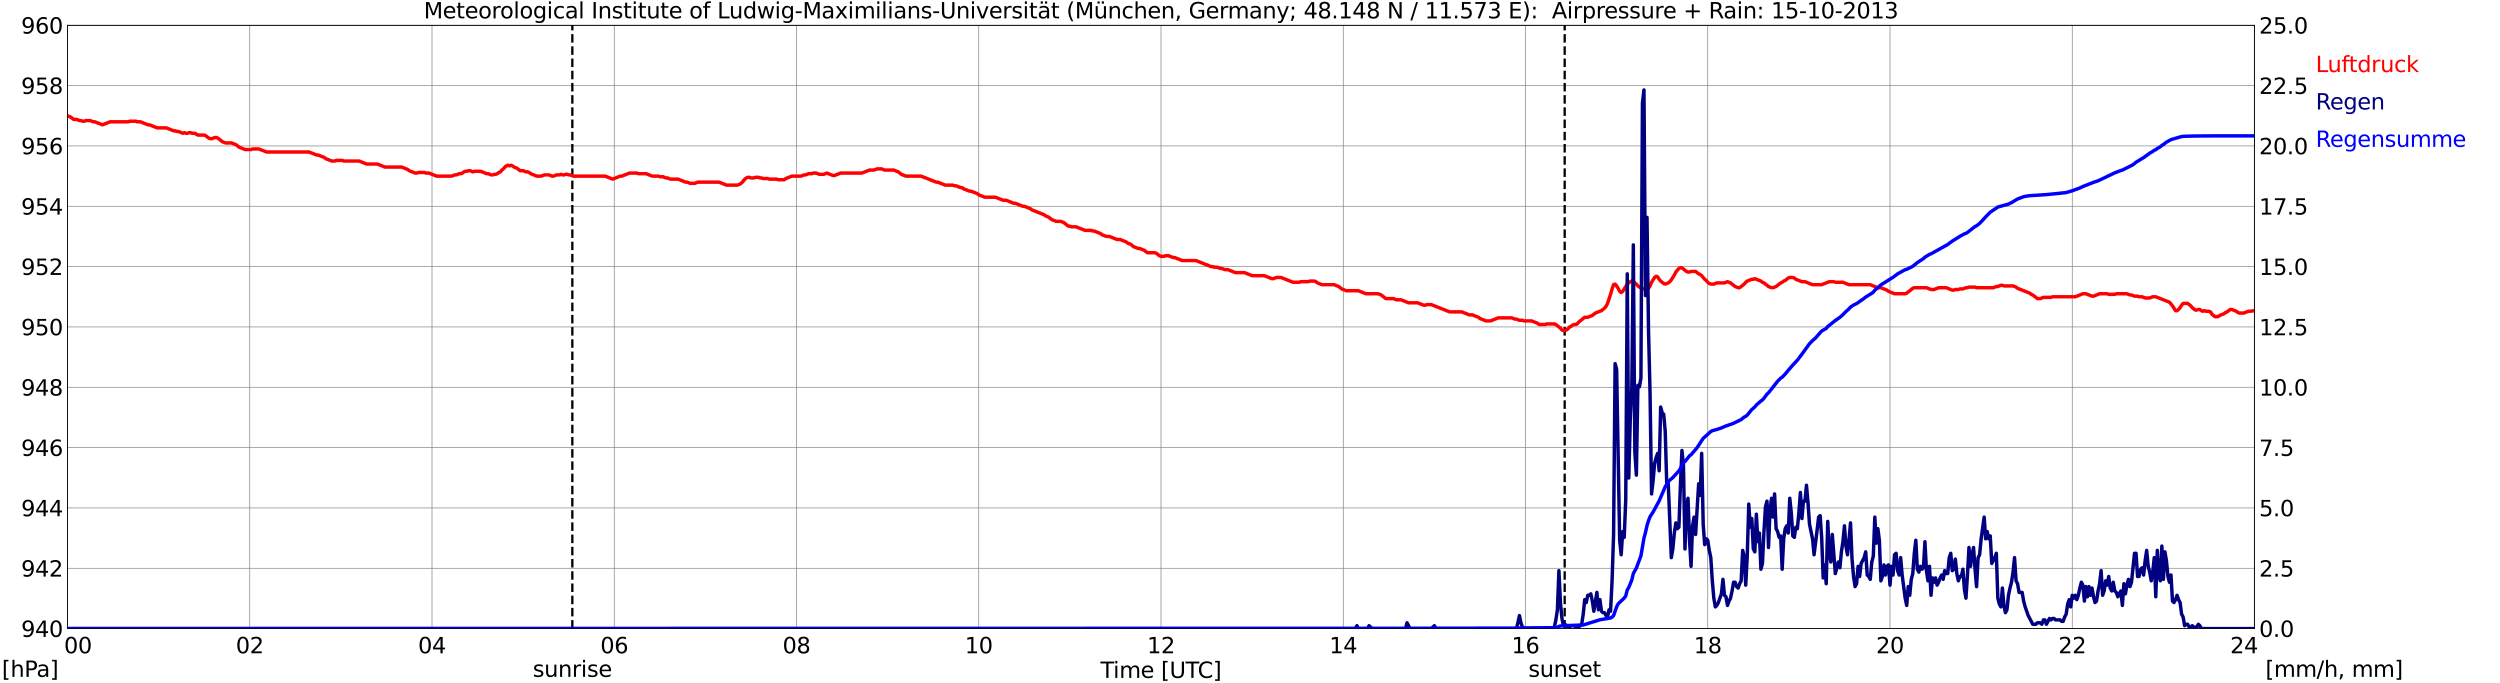 <?xml version="1.0" encoding="utf-8" standalone="no"?>
<!DOCTYPE svg PUBLIC "-//W3C//DTD SVG 1.1//EN"
  "http://www.w3.org/Graphics/SVG/1.1/DTD/svg11.dtd">
<svg xmlns:xlink="http://www.w3.org/1999/xlink" width="1085.4pt" height="296.64pt" viewBox="0 0 1085.4 296.64" xmlns="http://www.w3.org/2000/svg" version="1.1">
 <defs>
  <style type="text/css">*{stroke-linejoin: round; stroke-linecap: butt}</style>
 </defs>
 <g id="figure_1">
  <g id="patch_1">
   <path d="M 0 296.64 
L 1085.4 296.64 
L 1085.4 0 
L 0 0 
z
" style="fill: #ffffff"/>
  </g>
  <g id="axes_1">
   <g id="patch_2">
    <path d="M 29.306 272.909 
L 978.814 272.909 
L 978.814 10.976 
L 29.306 10.976 
z
" style="fill: #ffffff"/>
   </g>
   <g id="patch_3">
    <path d="M 978.814 272.909 
L 978.814 272.909 
L 978.814 10.976 
L 978.814 10.976 
z
" clip-path="url(#pacb0e6db4d)" style="fill: #d3d3d3; opacity: 0.25; stroke: #d3d3d3; stroke-linejoin: miter"/>
   </g>
   <g id="matplotlib.axis_1">
    <g id="xtick_1">
     <g id="line2d_1">
      <path d="M 29.306 272.909 
L 29.306 10.976 
" clip-path="url(#pacb0e6db4d)" style="fill: none; stroke: #808080; stroke-width: 0.3; stroke-linecap: square"/>
     </g>
     <g id="line2d_2"/>
     <g id="text_1">
      <!--    00 -->
      <g transform="translate(18.733 283.627) scale(0.095 -0.095)">
       <defs>
        <path id="DejaVuSans-20" transform="scale(0.016)"/>
        <path id="DejaVuSans-30" d="M 2034 4250 
Q 1547 4250 1301 3770 
Q 1056 3291 1056 2328 
Q 1056 1369 1301 889 
Q 1547 409 2034 409 
Q 2525 409 2770 889 
Q 3016 1369 3016 2328 
Q 3016 3291 2770 3770 
Q 2525 4250 2034 4250 
z
M 2034 4750 
Q 2819 4750 3233 4129 
Q 3647 3509 3647 2328 
Q 3647 1150 3233 529 
Q 2819 -91 2034 -91 
Q 1250 -91 836 529 
Q 422 1150 422 2328 
Q 422 3509 836 4129 
Q 1250 4750 2034 4750 
z
" transform="scale(0.016)"/>
       </defs>
       <use xlink:href="#DejaVuSans-20"/>
       <use xlink:href="#DejaVuSans-20" transform="translate(31.787 0)"/>
       <use xlink:href="#DejaVuSans-20" transform="translate(63.574 0)"/>
       <use xlink:href="#DejaVuSans-30" transform="translate(95.361 0)"/>
       <use xlink:href="#DejaVuSans-30" transform="translate(158.984 0)"/>
      </g>
     </g>
    </g>
    <g id="xtick_2">
     <g id="line2d_3">
      <path d="M 108.431 272.909 
L 108.431 10.976 
" clip-path="url(#pacb0e6db4d)" style="fill: none; stroke: #808080; stroke-width: 0.3; stroke-linecap: square"/>
     </g>
     <g id="line2d_4"/>
     <g id="text_2">
      <!-- 02 -->
      <g transform="translate(102.387 283.627) scale(0.095 -0.095)">
       <defs>
        <path id="DejaVuSans-32" d="M 1228 531 
L 3431 531 
L 3431 0 
L 469 0 
L 469 531 
Q 828 903 1448 1529 
Q 2069 2156 2228 2338 
Q 2531 2678 2651 2914 
Q 2772 3150 2772 3378 
Q 2772 3750 2511 3984 
Q 2250 4219 1831 4219 
Q 1534 4219 1204 4116 
Q 875 4013 500 3803 
L 500 4441 
Q 881 4594 1212 4672 
Q 1544 4750 1819 4750 
Q 2544 4750 2975 4387 
Q 3406 4025 3406 3419 
Q 3406 3131 3298 2873 
Q 3191 2616 2906 2266 
Q 2828 2175 2409 1742 
Q 1991 1309 1228 531 
z
" transform="scale(0.016)"/>
       </defs>
       <use xlink:href="#DejaVuSans-30"/>
       <use xlink:href="#DejaVuSans-32" transform="translate(63.623 0)"/>
      </g>
     </g>
    </g>
    <g id="xtick_3">
     <g id="line2d_5">
      <path d="M 187.557 272.909 
L 187.557 10.976 
" clip-path="url(#pacb0e6db4d)" style="fill: none; stroke: #808080; stroke-width: 0.3; stroke-linecap: square"/>
     </g>
     <g id="line2d_6"/>
     <g id="text_3">
      <!-- 04 -->
      <g transform="translate(181.513 283.627) scale(0.095 -0.095)">
       <defs>
        <path id="DejaVuSans-34" d="M 2419 4116 
L 825 1625 
L 2419 1625 
L 2419 4116 
z
M 2253 4666 
L 3047 4666 
L 3047 1625 
L 3713 1625 
L 3713 1100 
L 3047 1100 
L 3047 0 
L 2419 0 
L 2419 1100 
L 313 1100 
L 313 1709 
L 2253 4666 
z
" transform="scale(0.016)"/>
       </defs>
       <use xlink:href="#DejaVuSans-30"/>
       <use xlink:href="#DejaVuSans-34" transform="translate(63.623 0)"/>
      </g>
     </g>
    </g>
    <g id="xtick_4">
     <g id="line2d_7">
      <path d="M 266.683 272.909 
L 266.683 10.976 
" clip-path="url(#pacb0e6db4d)" style="fill: none; stroke: #808080; stroke-width: 0.3; stroke-linecap: square"/>
     </g>
     <g id="line2d_8"/>
     <g id="text_4">
      <!-- 06 -->
      <g transform="translate(260.638 283.627) scale(0.095 -0.095)">
       <defs>
        <path id="DejaVuSans-36" d="M 2113 2584 
Q 1688 2584 1439 2293 
Q 1191 2003 1191 1497 
Q 1191 994 1439 701 
Q 1688 409 2113 409 
Q 2538 409 2786 701 
Q 3034 994 3034 1497 
Q 3034 2003 2786 2293 
Q 2538 2584 2113 2584 
z
M 3366 4563 
L 3366 3988 
Q 3128 4100 2886 4159 
Q 2644 4219 2406 4219 
Q 1781 4219 1451 3797 
Q 1122 3375 1075 2522 
Q 1259 2794 1537 2939 
Q 1816 3084 2150 3084 
Q 2853 3084 3261 2657 
Q 3669 2231 3669 1497 
Q 3669 778 3244 343 
Q 2819 -91 2113 -91 
Q 1303 -91 875 529 
Q 447 1150 447 2328 
Q 447 3434 972 4092 
Q 1497 4750 2381 4750 
Q 2619 4750 2861 4703 
Q 3103 4656 3366 4563 
z
" transform="scale(0.016)"/>
       </defs>
       <use xlink:href="#DejaVuSans-30"/>
       <use xlink:href="#DejaVuSans-36" transform="translate(63.623 0)"/>
      </g>
     </g>
    </g>
    <g id="xtick_5">
     <g id="line2d_9">
      <path d="M 345.808 272.909 
L 345.808 10.976 
" clip-path="url(#pacb0e6db4d)" style="fill: none; stroke: #808080; stroke-width: 0.3; stroke-linecap: square"/>
     </g>
     <g id="line2d_10"/>
     <g id="text_5">
      <!-- 08 -->
      <g transform="translate(339.764 283.627) scale(0.095 -0.095)">
       <defs>
        <path id="DejaVuSans-38" d="M 2034 2216 
Q 1584 2216 1326 1975 
Q 1069 1734 1069 1313 
Q 1069 891 1326 650 
Q 1584 409 2034 409 
Q 2484 409 2743 651 
Q 3003 894 3003 1313 
Q 3003 1734 2745 1975 
Q 2488 2216 2034 2216 
z
M 1403 2484 
Q 997 2584 770 2862 
Q 544 3141 544 3541 
Q 544 4100 942 4425 
Q 1341 4750 2034 4750 
Q 2731 4750 3128 4425 
Q 3525 4100 3525 3541 
Q 3525 3141 3298 2862 
Q 3072 2584 2669 2484 
Q 3125 2378 3379 2068 
Q 3634 1759 3634 1313 
Q 3634 634 3220 271 
Q 2806 -91 2034 -91 
Q 1263 -91 848 271 
Q 434 634 434 1313 
Q 434 1759 690 2068 
Q 947 2378 1403 2484 
z
M 1172 3481 
Q 1172 3119 1398 2916 
Q 1625 2713 2034 2713 
Q 2441 2713 2670 2916 
Q 2900 3119 2900 3481 
Q 2900 3844 2670 4047 
Q 2441 4250 2034 4250 
Q 1625 4250 1398 4047 
Q 1172 3844 1172 3481 
z
" transform="scale(0.016)"/>
       </defs>
       <use xlink:href="#DejaVuSans-30"/>
       <use xlink:href="#DejaVuSans-38" transform="translate(63.623 0)"/>
      </g>
     </g>
    </g>
    <g id="xtick_6">
     <g id="line2d_11">
      <path d="M 424.934 272.909 
L 424.934 10.976 
" clip-path="url(#pacb0e6db4d)" style="fill: none; stroke: #808080; stroke-width: 0.3; stroke-linecap: square"/>
     </g>
     <g id="line2d_12"/>
     <g id="text_6">
      <!-- 10 -->
      <g transform="translate(418.89 283.627) scale(0.095 -0.095)">
       <defs>
        <path id="DejaVuSans-31" d="M 794 531 
L 1825 531 
L 1825 4091 
L 703 3866 
L 703 4441 
L 1819 4666 
L 2450 4666 
L 2450 531 
L 3481 531 
L 3481 0 
L 794 0 
L 794 531 
z
" transform="scale(0.016)"/>
       </defs>
       <use xlink:href="#DejaVuSans-31"/>
       <use xlink:href="#DejaVuSans-30" transform="translate(63.623 0)"/>
      </g>
     </g>
    </g>
    <g id="xtick_7">
     <g id="line2d_13">
      <path d="M 504.06 272.909 
L 504.06 10.976 
" clip-path="url(#pacb0e6db4d)" style="fill: none; stroke: #808080; stroke-width: 0.3; stroke-linecap: square"/>
     </g>
     <g id="line2d_14"/>
     <g id="text_7">
      <!-- 12 -->
      <g transform="translate(498.015 283.627) scale(0.095 -0.095)">
       <use xlink:href="#DejaVuSans-31"/>
       <use xlink:href="#DejaVuSans-32" transform="translate(63.623 0)"/>
      </g>
     </g>
    </g>
    <g id="xtick_8">
     <g id="line2d_15">
      <path d="M 583.185 272.909 
L 583.185 10.976 
" clip-path="url(#pacb0e6db4d)" style="fill: none; stroke: #808080; stroke-width: 0.3; stroke-linecap: square"/>
     </g>
     <g id="line2d_16"/>
     <g id="text_8">
      <!-- 14 -->
      <g transform="translate(577.141 283.627) scale(0.095 -0.095)">
       <use xlink:href="#DejaVuSans-31"/>
       <use xlink:href="#DejaVuSans-34" transform="translate(63.623 0)"/>
      </g>
     </g>
    </g>
    <g id="xtick_9">
     <g id="line2d_17">
      <path d="M 662.311 272.909 
L 662.311 10.976 
" clip-path="url(#pacb0e6db4d)" style="fill: none; stroke: #808080; stroke-width: 0.3; stroke-linecap: square"/>
     </g>
     <g id="line2d_18"/>
     <g id="text_9">
      <!-- 16 -->
      <g transform="translate(656.267 283.627) scale(0.095 -0.095)">
       <use xlink:href="#DejaVuSans-31"/>
       <use xlink:href="#DejaVuSans-36" transform="translate(63.623 0)"/>
      </g>
     </g>
    </g>
    <g id="xtick_10">
     <g id="line2d_19">
      <path d="M 741.437 272.909 
L 741.437 10.976 
" clip-path="url(#pacb0e6db4d)" style="fill: none; stroke: #808080; stroke-width: 0.3; stroke-linecap: square"/>
     </g>
     <g id="line2d_20"/>
     <g id="text_10">
      <!-- 18 -->
      <g transform="translate(735.392 283.627) scale(0.095 -0.095)">
       <use xlink:href="#DejaVuSans-31"/>
       <use xlink:href="#DejaVuSans-38" transform="translate(63.623 0)"/>
      </g>
     </g>
    </g>
    <g id="xtick_11">
     <g id="line2d_21">
      <path d="M 820.562 272.909 
L 820.562 10.976 
" clip-path="url(#pacb0e6db4d)" style="fill: none; stroke: #808080; stroke-width: 0.3; stroke-linecap: square"/>
     </g>
     <g id="line2d_22"/>
     <g id="text_11">
      <!-- 20 -->
      <g transform="translate(814.518 283.627) scale(0.095 -0.095)">
       <use xlink:href="#DejaVuSans-32"/>
       <use xlink:href="#DejaVuSans-30" transform="translate(63.623 0)"/>
      </g>
     </g>
    </g>
    <g id="xtick_12">
     <g id="line2d_23">
      <path d="M 899.688 272.909 
L 899.688 10.976 
" clip-path="url(#pacb0e6db4d)" style="fill: none; stroke: #808080; stroke-width: 0.3; stroke-linecap: square"/>
     </g>
     <g id="line2d_24"/>
     <g id="text_12">
      <!-- 22 -->
      <g transform="translate(893.644 283.627) scale(0.095 -0.095)">
       <use xlink:href="#DejaVuSans-32"/>
       <use xlink:href="#DejaVuSans-32" transform="translate(63.623 0)"/>
      </g>
     </g>
    </g>
    <g id="xtick_13">
     <g id="line2d_25">
      <path d="M 978.814 272.909 
L 978.814 10.976 
" clip-path="url(#pacb0e6db4d)" style="fill: none; stroke: #808080; stroke-width: 0.3; stroke-linecap: square"/>
     </g>
     <g id="line2d_26"/>
     <g id="text_13">
      <!-- 24    -->
      <g transform="translate(968.241 283.627) scale(0.095 -0.095)">
       <use xlink:href="#DejaVuSans-32"/>
       <use xlink:href="#DejaVuSans-34" transform="translate(63.623 0)"/>
       <use xlink:href="#DejaVuSans-20" transform="translate(127.246 0)"/>
       <use xlink:href="#DejaVuSans-20" transform="translate(159.033 0)"/>
       <use xlink:href="#DejaVuSans-20" transform="translate(190.82 0)"/>
      </g>
     </g>
    </g>
    <g id="text_14">
     <!-- Time [UTC] -->
     <g transform="translate(477.806 294.322) scale(0.095 -0.095)">
      <defs>
       <path id="DejaVuSans-54" d="M -19 4666 
L 3928 4666 
L 3928 4134 
L 2272 4134 
L 2272 0 
L 1638 0 
L 1638 4134 
L -19 4134 
L -19 4666 
z
" transform="scale(0.016)"/>
       <path id="DejaVuSans-69" d="M 603 3500 
L 1178 3500 
L 1178 0 
L 603 0 
L 603 3500 
z
M 603 4863 
L 1178 4863 
L 1178 4134 
L 603 4134 
L 603 4863 
z
" transform="scale(0.016)"/>
       <path id="DejaVuSans-6d" d="M 3328 2828 
Q 3544 3216 3844 3400 
Q 4144 3584 4550 3584 
Q 5097 3584 5394 3201 
Q 5691 2819 5691 2113 
L 5691 0 
L 5113 0 
L 5113 2094 
Q 5113 2597 4934 2840 
Q 4756 3084 4391 3084 
Q 3944 3084 3684 2787 
Q 3425 2491 3425 1978 
L 3425 0 
L 2847 0 
L 2847 2094 
Q 2847 2600 2669 2842 
Q 2491 3084 2119 3084 
Q 1678 3084 1418 2786 
Q 1159 2488 1159 1978 
L 1159 0 
L 581 0 
L 581 3500 
L 1159 3500 
L 1159 2956 
Q 1356 3278 1631 3431 
Q 1906 3584 2284 3584 
Q 2666 3584 2933 3390 
Q 3200 3197 3328 2828 
z
" transform="scale(0.016)"/>
       <path id="DejaVuSans-65" d="M 3597 1894 
L 3597 1613 
L 953 1613 
Q 991 1019 1311 708 
Q 1631 397 2203 397 
Q 2534 397 2845 478 
Q 3156 559 3463 722 
L 3463 178 
Q 3153 47 2828 -22 
Q 2503 -91 2169 -91 
Q 1331 -91 842 396 
Q 353 884 353 1716 
Q 353 2575 817 3079 
Q 1281 3584 2069 3584 
Q 2775 3584 3186 3129 
Q 3597 2675 3597 1894 
z
M 3022 2063 
Q 3016 2534 2758 2815 
Q 2500 3097 2075 3097 
Q 1594 3097 1305 2825 
Q 1016 2553 972 2059 
L 3022 2063 
z
" transform="scale(0.016)"/>
       <path id="DejaVuSans-5b" d="M 550 4863 
L 1875 4863 
L 1875 4416 
L 1125 4416 
L 1125 -397 
L 1875 -397 
L 1875 -844 
L 550 -844 
L 550 4863 
z
" transform="scale(0.016)"/>
       <path id="DejaVuSans-55" d="M 556 4666 
L 1191 4666 
L 1191 1831 
Q 1191 1081 1462 751 
Q 1734 422 2344 422 
Q 2950 422 3222 751 
Q 3494 1081 3494 1831 
L 3494 4666 
L 4128 4666 
L 4128 1753 
Q 4128 841 3676 375 
Q 3225 -91 2344 -91 
Q 1459 -91 1007 375 
Q 556 841 556 1753 
L 556 4666 
z
" transform="scale(0.016)"/>
       <path id="DejaVuSans-43" d="M 4122 4306 
L 4122 3641 
Q 3803 3938 3442 4084 
Q 3081 4231 2675 4231 
Q 1875 4231 1450 3742 
Q 1025 3253 1025 2328 
Q 1025 1406 1450 917 
Q 1875 428 2675 428 
Q 3081 428 3442 575 
Q 3803 722 4122 1019 
L 4122 359 
Q 3791 134 3420 21 
Q 3050 -91 2638 -91 
Q 1578 -91 968 557 
Q 359 1206 359 2328 
Q 359 3453 968 4101 
Q 1578 4750 2638 4750 
Q 3056 4750 3426 4639 
Q 3797 4528 4122 4306 
z
" transform="scale(0.016)"/>
       <path id="DejaVuSans-5d" d="M 1947 4863 
L 1947 -844 
L 622 -844 
L 622 -397 
L 1369 -397 
L 1369 4416 
L 622 4416 
L 622 4863 
L 1947 4863 
z
" transform="scale(0.016)"/>
      </defs>
      <use xlink:href="#DejaVuSans-54"/>
      <use xlink:href="#DejaVuSans-69" transform="translate(57.959 0)"/>
      <use xlink:href="#DejaVuSans-6d" transform="translate(85.742 0)"/>
      <use xlink:href="#DejaVuSans-65" transform="translate(183.154 0)"/>
      <use xlink:href="#DejaVuSans-20" transform="translate(244.678 0)"/>
      <use xlink:href="#DejaVuSans-5b" transform="translate(276.465 0)"/>
      <use xlink:href="#DejaVuSans-55" transform="translate(315.479 0)"/>
      <use xlink:href="#DejaVuSans-54" transform="translate(388.672 0)"/>
      <use xlink:href="#DejaVuSans-43" transform="translate(443.881 0)"/>
      <use xlink:href="#DejaVuSans-5d" transform="translate(513.705 0)"/>
     </g>
    </g>
   </g>
   <g id="matplotlib.axis_2">
    <g id="ytick_1">
     <g id="line2d_27">
      <path d="M 29.306 272.909 
L 978.814 272.909 
" clip-path="url(#pacb0e6db4d)" style="fill: none; stroke: #808080; stroke-width: 0.3; stroke-linecap: square"/>
     </g>
     <g id="line2d_28"/>
     <g id="text_15">
      <!-- 940 -->
      <g transform="translate(9.173 276.518) scale(0.095 -0.095)">
       <defs>
        <path id="DejaVuSans-39" d="M 703 97 
L 703 672 
Q 941 559 1184 500 
Q 1428 441 1663 441 
Q 2288 441 2617 861 
Q 2947 1281 2994 2138 
Q 2813 1869 2534 1725 
Q 2256 1581 1919 1581 
Q 1219 1581 811 2004 
Q 403 2428 403 3163 
Q 403 3881 828 4315 
Q 1253 4750 1959 4750 
Q 2769 4750 3195 4129 
Q 3622 3509 3622 2328 
Q 3622 1225 3098 567 
Q 2575 -91 1691 -91 
Q 1453 -91 1209 -44 
Q 966 3 703 97 
z
M 1959 2075 
Q 2384 2075 2632 2365 
Q 2881 2656 2881 3163 
Q 2881 3666 2632 3958 
Q 2384 4250 1959 4250 
Q 1534 4250 1286 3958 
Q 1038 3666 1038 3163 
Q 1038 2656 1286 2365 
Q 1534 2075 1959 2075 
z
" transform="scale(0.016)"/>
       </defs>
       <use xlink:href="#DejaVuSans-39"/>
       <use xlink:href="#DejaVuSans-34" transform="translate(63.623 0)"/>
       <use xlink:href="#DejaVuSans-30" transform="translate(127.246 0)"/>
      </g>
     </g>
    </g>
    <g id="ytick_2">
     <g id="line2d_29">
      <path d="M 29.306 246.715 
L 978.814 246.715 
" clip-path="url(#pacb0e6db4d)" style="fill: none; stroke: #808080; stroke-width: 0.3; stroke-linecap: square"/>
     </g>
     <g id="line2d_30"/>
     <g id="text_16">
      <!-- 942 -->
      <g transform="translate(9.173 250.325) scale(0.095 -0.095)">
       <use xlink:href="#DejaVuSans-39"/>
       <use xlink:href="#DejaVuSans-34" transform="translate(63.623 0)"/>
       <use xlink:href="#DejaVuSans-32" transform="translate(127.246 0)"/>
      </g>
     </g>
    </g>
    <g id="ytick_3">
     <g id="line2d_31">
      <path d="M 29.306 220.522 
L 978.814 220.522 
" clip-path="url(#pacb0e6db4d)" style="fill: none; stroke: #808080; stroke-width: 0.3; stroke-linecap: square"/>
     </g>
     <g id="line2d_32"/>
     <g id="text_17">
      <!-- 944 -->
      <g transform="translate(9.173 224.131) scale(0.095 -0.095)">
       <use xlink:href="#DejaVuSans-39"/>
       <use xlink:href="#DejaVuSans-34" transform="translate(63.623 0)"/>
       <use xlink:href="#DejaVuSans-34" transform="translate(127.246 0)"/>
      </g>
     </g>
    </g>
    <g id="ytick_4">
     <g id="line2d_33">
      <path d="M 29.306 194.329 
L 978.814 194.329 
" clip-path="url(#pacb0e6db4d)" style="fill: none; stroke: #808080; stroke-width: 0.3; stroke-linecap: square"/>
     </g>
     <g id="line2d_34"/>
     <g id="text_18">
      <!-- 946 -->
      <g transform="translate(9.173 197.938) scale(0.095 -0.095)">
       <use xlink:href="#DejaVuSans-39"/>
       <use xlink:href="#DejaVuSans-34" transform="translate(63.623 0)"/>
       <use xlink:href="#DejaVuSans-36" transform="translate(127.246 0)"/>
      </g>
     </g>
    </g>
    <g id="ytick_5">
     <g id="line2d_35">
      <path d="M 29.306 168.136 
L 978.814 168.136 
" clip-path="url(#pacb0e6db4d)" style="fill: none; stroke: #808080; stroke-width: 0.3; stroke-linecap: square"/>
     </g>
     <g id="line2d_36"/>
     <g id="text_19">
      <!-- 948 -->
      <g transform="translate(9.173 171.745) scale(0.095 -0.095)">
       <use xlink:href="#DejaVuSans-39"/>
       <use xlink:href="#DejaVuSans-34" transform="translate(63.623 0)"/>
       <use xlink:href="#DejaVuSans-38" transform="translate(127.246 0)"/>
      </g>
     </g>
    </g>
    <g id="ytick_6">
     <g id="line2d_37">
      <path d="M 29.306 141.942 
L 978.814 141.942 
" clip-path="url(#pacb0e6db4d)" style="fill: none; stroke: #808080; stroke-width: 0.3; stroke-linecap: square"/>
     </g>
     <g id="line2d_38"/>
     <g id="text_20">
      <!-- 950 -->
      <g transform="translate(9.173 145.551) scale(0.095 -0.095)">
       <defs>
        <path id="DejaVuSans-35" d="M 691 4666 
L 3169 4666 
L 3169 4134 
L 1269 4134 
L 1269 2991 
Q 1406 3038 1543 3061 
Q 1681 3084 1819 3084 
Q 2600 3084 3056 2656 
Q 3513 2228 3513 1497 
Q 3513 744 3044 326 
Q 2575 -91 1722 -91 
Q 1428 -91 1123 -41 
Q 819 9 494 109 
L 494 744 
Q 775 591 1075 516 
Q 1375 441 1709 441 
Q 2250 441 2565 725 
Q 2881 1009 2881 1497 
Q 2881 1984 2565 2268 
Q 2250 2553 1709 2553 
Q 1456 2553 1204 2497 
Q 953 2441 691 2322 
L 691 4666 
z
" transform="scale(0.016)"/>
       </defs>
       <use xlink:href="#DejaVuSans-39"/>
       <use xlink:href="#DejaVuSans-35" transform="translate(63.623 0)"/>
       <use xlink:href="#DejaVuSans-30" transform="translate(127.246 0)"/>
      </g>
     </g>
    </g>
    <g id="ytick_7">
     <g id="line2d_39">
      <path d="M 29.306 115.749 
L 978.814 115.749 
" clip-path="url(#pacb0e6db4d)" style="fill: none; stroke: #808080; stroke-width: 0.3; stroke-linecap: square"/>
     </g>
     <g id="line2d_40"/>
     <g id="text_21">
      <!-- 952 -->
      <g transform="translate(9.173 119.358) scale(0.095 -0.095)">
       <use xlink:href="#DejaVuSans-39"/>
       <use xlink:href="#DejaVuSans-35" transform="translate(63.623 0)"/>
       <use xlink:href="#DejaVuSans-32" transform="translate(127.246 0)"/>
      </g>
     </g>
    </g>
    <g id="ytick_8">
     <g id="line2d_41">
      <path d="M 29.306 89.556 
L 978.814 89.556 
" clip-path="url(#pacb0e6db4d)" style="fill: none; stroke: #808080; stroke-width: 0.3; stroke-linecap: square"/>
     </g>
     <g id="line2d_42"/>
     <g id="text_22">
      <!-- 954 -->
      <g transform="translate(9.173 93.165) scale(0.095 -0.095)">
       <use xlink:href="#DejaVuSans-39"/>
       <use xlink:href="#DejaVuSans-35" transform="translate(63.623 0)"/>
       <use xlink:href="#DejaVuSans-34" transform="translate(127.246 0)"/>
      </g>
     </g>
    </g>
    <g id="ytick_9">
     <g id="line2d_43">
      <path d="M 29.306 63.362 
L 978.814 63.362 
" clip-path="url(#pacb0e6db4d)" style="fill: none; stroke: #808080; stroke-width: 0.3; stroke-linecap: square"/>
     </g>
     <g id="line2d_44"/>
     <g id="text_23">
      <!-- 956 -->
      <g transform="translate(9.173 66.972) scale(0.095 -0.095)">
       <use xlink:href="#DejaVuSans-39"/>
       <use xlink:href="#DejaVuSans-35" transform="translate(63.623 0)"/>
       <use xlink:href="#DejaVuSans-36" transform="translate(127.246 0)"/>
      </g>
     </g>
    </g>
    <g id="ytick_10">
     <g id="line2d_45">
      <path d="M 29.306 37.169 
L 978.814 37.169 
" clip-path="url(#pacb0e6db4d)" style="fill: none; stroke: #808080; stroke-width: 0.3; stroke-linecap: square"/>
     </g>
     <g id="line2d_46"/>
     <g id="text_24">
      <!-- 958 -->
      <g transform="translate(9.173 40.778) scale(0.095 -0.095)">
       <use xlink:href="#DejaVuSans-39"/>
       <use xlink:href="#DejaVuSans-35" transform="translate(63.623 0)"/>
       <use xlink:href="#DejaVuSans-38" transform="translate(127.246 0)"/>
      </g>
     </g>
    </g>
    <g id="ytick_11">
     <g id="line2d_47">
      <path d="M 29.306 10.976 
L 978.814 10.976 
" clip-path="url(#pacb0e6db4d)" style="fill: none; stroke: #808080; stroke-width: 0.3; stroke-linecap: square"/>
     </g>
     <g id="line2d_48"/>
     <g id="text_25">
      <!-- 960 -->
      <g transform="translate(9.173 14.585) scale(0.095 -0.095)">
       <use xlink:href="#DejaVuSans-39"/>
       <use xlink:href="#DejaVuSans-36" transform="translate(63.623 0)"/>
       <use xlink:href="#DejaVuSans-30" transform="translate(127.246 0)"/>
      </g>
     </g>
    </g>
   </g>
   <g id="line2d_49">
    <path d="M 248.484 272.909 
L 248.484 10.976 
" clip-path="url(#pacb0e6db4d)" style="fill: none; stroke-dasharray: 3.7,1.6; stroke-dashoffset: 0; stroke: #000000"/>
   </g>
   <g id="line2d_50">
    <path d="M 679.323 272.909 
L 679.323 10.976 
" clip-path="url(#pacb0e6db4d)" style="fill: none; stroke-dasharray: 3.7,1.6; stroke-dashoffset: 0; stroke: #000000"/>
   </g>
   <g id="line2d_51">
    <path d="M 29.306 50.266 
L 29.965 50.593 
L 30.625 50.79 
L 31.943 51.837 
L 33.262 51.837 
L 34.581 52.361 
L 35.24 52.361 
L 35.9 52.623 
L 36.559 52.623 
L 37.218 52.361 
L 39.197 52.361 
L 40.515 52.885 
L 41.175 52.885 
L 44.472 54.195 
L 47.768 52.885 
L 55.681 52.885 
L 56.34 52.623 
L 58.978 52.623 
L 59.637 52.885 
L 60.956 52.885 
L 64.253 54.195 
L 64.912 54.195 
L 68.209 55.504 
L 72.166 55.504 
L 75.462 56.814 
L 76.122 56.814 
L 76.781 57.076 
L 77.441 57.076 
L 79.419 57.862 
L 80.078 57.6 
L 80.737 57.862 
L 81.397 57.862 
L 82.056 57.6 
L 82.716 57.6 
L 83.375 57.862 
L 84.694 57.862 
L 85.353 58.386 
L 86.013 58.648 
L 88.65 58.648 
L 89.309 58.909 
L 90.628 59.957 
L 91.288 60.219 
L 91.947 60.219 
L 93.266 59.695 
L 93.925 59.695 
L 94.584 59.957 
L 96.563 61.529 
L 97.881 62.053 
L 100.519 62.053 
L 102.497 62.838 
L 103.816 63.886 
L 106.453 64.934 
L 109.091 64.934 
L 109.75 64.672 
L 112.388 64.672 
L 115.685 65.982 
L 134.147 65.982 
L 137.444 67.291 
L 138.104 67.291 
L 140.741 68.339 
L 141.4 68.863 
L 144.038 69.911 
L 145.357 69.911 
L 146.016 69.649 
L 148.654 69.649 
L 149.313 69.911 
L 155.907 69.911 
L 159.204 71.22 
L 163.819 71.22 
L 167.116 72.53 
L 174.37 72.53 
L 177.007 73.578 
L 177.666 74.102 
L 180.304 75.149 
L 180.963 75.149 
L 181.623 74.887 
L 184.26 74.887 
L 184.92 75.149 
L 186.238 75.149 
L 189.535 76.459 
L 196.129 76.459 
L 197.448 75.935 
L 198.107 75.935 
L 199.426 75.411 
L 200.085 75.411 
L 200.745 75.149 
L 201.404 74.625 
L 202.063 74.363 
L 202.723 74.363 
L 203.382 74.102 
L 204.042 74.102 
L 205.36 74.625 
L 206.02 74.363 
L 208.657 74.363 
L 211.295 75.411 
L 211.954 75.411 
L 213.273 75.935 
L 213.932 75.935 
L 214.592 75.673 
L 215.251 75.673 
L 215.91 75.411 
L 216.57 74.887 
L 217.229 74.625 
L 217.889 73.84 
L 218.548 73.316 
L 219.207 72.53 
L 219.867 72.006 
L 220.526 71.744 
L 221.186 72.006 
L 221.845 71.744 
L 222.504 72.006 
L 223.164 72.53 
L 224.482 73.054 
L 225.801 74.102 
L 227.12 74.102 
L 228.439 74.625 
L 229.098 74.625 
L 229.757 74.887 
L 230.417 75.411 
L 233.054 76.459 
L 235.033 76.459 
L 236.351 75.935 
L 238.329 75.935 
L 239.648 76.459 
L 240.308 76.459 
L 241.626 75.935 
L 242.945 75.935 
L 243.604 75.673 
L 244.264 75.935 
L 244.923 75.935 
L 245.583 75.673 
L 246.242 75.673 
L 246.901 75.935 
L 247.561 75.935 
L 248.88 76.459 
L 262.726 76.459 
L 266.023 77.769 
L 269.32 76.459 
L 269.98 76.459 
L 273.277 75.149 
L 276.573 75.149 
L 277.233 75.411 
L 280.53 75.411 
L 283.167 76.459 
L 285.805 76.459 
L 286.464 76.721 
L 287.783 76.721 
L 289.102 77.245 
L 289.761 77.245 
L 291.08 77.769 
L 294.377 77.769 
L 297.674 79.078 
L 298.333 79.078 
L 299.652 79.602 
L 301.63 79.602 
L 302.949 79.078 
L 312.18 79.078 
L 315.477 80.388 
L 320.093 80.388 
L 321.411 79.864 
L 322.071 79.34 
L 323.39 77.769 
L 324.049 77.245 
L 324.708 76.983 
L 325.368 76.983 
L 326.027 77.245 
L 327.346 77.245 
L 328.005 76.983 
L 329.324 76.983 
L 329.983 77.245 
L 330.643 77.245 
L 331.302 77.507 
L 333.28 77.507 
L 333.94 77.769 
L 337.236 77.769 
L 337.896 78.031 
L 340.533 78.031 
L 341.193 77.507 
L 343.83 76.459 
L 347.787 76.459 
L 349.105 75.935 
L 349.765 75.935 
L 351.083 75.411 
L 352.402 75.411 
L 353.062 75.149 
L 354.38 75.149 
L 355.699 75.673 
L 357.677 75.673 
L 358.996 75.149 
L 361.634 76.197 
L 362.293 76.197 
L 364.93 75.149 
L 374.162 75.149 
L 377.459 73.84 
L 379.437 73.84 
L 380.756 73.316 
L 382.734 73.316 
L 384.053 73.84 
L 388.009 73.84 
L 389.987 74.625 
L 391.306 75.673 
L 393.284 76.459 
L 399.878 76.459 
L 406.471 79.078 
L 407.131 79.078 
L 410.428 80.388 
L 413.725 80.388 
L 414.384 80.65 
L 415.043 80.65 
L 417.022 81.436 
L 417.681 81.436 
L 418.34 81.96 
L 420.978 83.007 
L 421.637 83.007 
L 424.275 84.055 
L 424.934 84.579 
L 427.572 85.627 
L 432.187 85.627 
L 435.484 86.936 
L 436.803 86.936 
L 440.1 88.246 
L 440.759 88.246 
L 444.056 89.556 
L 444.716 89.556 
L 447.353 90.603 
L 448.012 91.127 
L 453.287 93.223 
L 453.947 93.747 
L 455.266 94.27 
L 456.584 95.318 
L 458.563 96.104 
L 460.541 96.104 
L 461.859 96.628 
L 463.838 98.199 
L 464.497 98.199 
L 465.156 98.461 
L 467.134 98.461 
L 471.091 100.033 
L 473.728 100.033 
L 474.388 100.295 
L 475.047 100.295 
L 477.685 101.343 
L 478.344 101.866 
L 480.322 102.652 
L 481.641 102.652 
L 484.938 103.962 
L 486.256 103.962 
L 488.894 105.01 
L 489.553 105.534 
L 490.872 106.057 
L 492.191 107.105 
L 494.169 107.891 
L 494.828 107.891 
L 496.807 108.677 
L 498.125 109.724 
L 501.422 109.724 
L 502.082 109.986 
L 503.4 111.034 
L 504.06 111.296 
L 505.379 111.296 
L 506.038 111.034 
L 507.357 111.034 
L 509.335 111.82 
L 509.994 111.82 
L 513.291 113.13 
L 519.226 113.13 
L 525.819 115.749 
L 526.479 115.749 
L 527.138 116.011 
L 528.457 116.011 
L 529.776 116.535 
L 530.435 116.535 
L 531.754 117.059 
L 533.073 117.059 
L 536.369 118.368 
L 540.326 118.368 
L 543.623 119.678 
L 548.898 119.678 
L 552.195 120.988 
L 552.854 120.988 
L 554.173 120.464 
L 556.151 120.464 
L 561.426 122.559 
L 564.063 122.559 
L 564.723 122.297 
L 568.02 122.297 
L 568.679 122.035 
L 570.657 122.035 
L 571.317 122.297 
L 571.976 122.821 
L 573.954 123.607 
L 579.229 123.607 
L 581.207 124.393 
L 582.526 125.44 
L 584.504 126.226 
L 589.779 126.226 
L 593.076 127.536 
L 598.351 127.536 
L 599.67 128.06 
L 601.648 129.631 
L 604.945 129.631 
L 606.264 130.155 
L 608.242 130.155 
L 611.539 131.465 
L 615.495 131.465 
L 618.133 132.513 
L 618.792 132.513 
L 619.451 132.251 
L 621.429 132.251 
L 629.342 135.394 
L 634.617 135.394 
L 637.914 136.704 
L 639.233 136.704 
L 641.87 137.751 
L 642.53 138.275 
L 645.167 139.323 
L 647.145 139.323 
L 650.442 138.013 
L 656.377 138.013 
L 657.695 138.537 
L 658.355 138.537 
L 659.674 139.061 
L 660.992 139.061 
L 661.652 139.323 
L 664.949 139.323 
L 667.586 140.371 
L 668.246 140.895 
L 670.883 140.895 
L 671.542 140.633 
L 674.839 140.633 
L 675.499 140.895 
L 677.477 142.466 
L 678.136 143.252 
L 678.796 143.514 
L 679.455 143.514 
L 680.114 143.252 
L 680.774 142.728 
L 681.433 141.942 
L 682.092 141.68 
L 682.752 141.156 
L 683.411 140.895 
L 684.071 140.895 
L 684.73 140.633 
L 685.389 139.847 
L 688.027 137.751 
L 689.346 137.751 
L 691.324 136.966 
L 692.643 135.918 
L 695.28 134.87 
L 696.599 133.822 
L 697.258 133.037 
L 697.918 131.727 
L 699.236 127.798 
L 699.896 125.44 
L 700.555 123.607 
L 701.215 123.345 
L 701.874 124.131 
L 702.533 125.179 
L 703.193 126.488 
L 703.852 127.012 
L 704.511 126.488 
L 706.49 123.345 
L 707.808 122.297 
L 708.468 122.035 
L 709.127 122.297 
L 710.446 123.345 
L 711.105 124.131 
L 711.765 124.655 
L 713.743 125.44 
L 715.062 125.44 
L 715.721 125.179 
L 716.38 124.131 
L 717.04 122.559 
L 718.358 120.464 
L 719.018 119.94 
L 719.677 120.202 
L 720.337 121.25 
L 720.996 122.035 
L 722.315 123.083 
L 722.974 123.345 
L 724.293 122.821 
L 724.952 122.297 
L 725.612 121.511 
L 726.93 119.416 
L 727.59 118.106 
L 728.909 116.535 
L 729.568 116.273 
L 730.227 116.273 
L 732.205 117.844 
L 732.865 118.106 
L 733.524 118.106 
L 734.184 117.844 
L 736.162 117.844 
L 737.48 118.892 
L 738.14 119.154 
L 738.799 119.678 
L 740.118 121.25 
L 740.777 121.773 
L 741.437 122.559 
L 742.096 123.083 
L 742.756 123.345 
L 744.074 123.345 
L 745.393 122.821 
L 748.69 122.821 
L 750.009 122.297 
L 751.327 122.821 
L 753.306 124.393 
L 754.624 124.917 
L 755.284 124.917 
L 757.262 123.345 
L 757.921 122.559 
L 758.581 122.035 
L 760.559 121.25 
L 761.218 121.25 
L 761.878 120.988 
L 764.515 122.035 
L 765.174 122.559 
L 765.834 122.821 
L 767.812 124.393 
L 769.131 124.917 
L 769.79 124.917 
L 771.109 124.393 
L 773.087 122.821 
L 773.746 122.559 
L 774.406 122.035 
L 775.065 121.773 
L 776.384 120.726 
L 777.043 120.464 
L 778.362 120.464 
L 779.021 120.726 
L 779.681 121.25 
L 782.318 122.297 
L 783.637 122.297 
L 786.934 123.607 
L 790.89 123.607 
L 794.187 122.297 
L 796.165 122.297 
L 796.825 122.559 
L 800.122 122.559 
L 802.759 123.607 
L 811.99 123.607 
L 815.287 124.917 
L 816.606 124.917 
L 819.244 125.964 
L 819.903 126.488 
L 822.541 127.536 
L 827.156 127.536 
L 827.816 127.274 
L 830.453 125.179 
L 831.112 124.917 
L 836.388 124.917 
L 838.366 125.702 
L 839.684 125.702 
L 841.663 124.917 
L 844.959 124.917 
L 847.597 125.964 
L 848.256 125.964 
L 848.916 125.702 
L 850.235 125.702 
L 850.894 125.44 
L 852.213 125.44 
L 853.531 124.917 
L 854.191 124.917 
L 854.85 124.655 
L 857.488 124.655 
L 858.147 124.917 
L 865.4 124.917 
L 866.719 124.393 
L 867.378 124.393 
L 868.697 123.869 
L 869.357 123.869 
L 870.016 124.131 
L 873.972 124.131 
L 875.291 124.655 
L 875.95 125.179 
L 881.225 127.274 
L 881.885 127.798 
L 882.544 128.06 
L 884.522 129.631 
L 885.841 129.631 
L 887.16 129.108 
L 890.457 129.108 
L 891.116 128.846 
L 901.007 128.846 
L 904.304 127.536 
L 905.622 127.536 
L 908.26 128.584 
L 908.919 128.584 
L 911.557 127.536 
L 914.854 127.536 
L 915.513 127.798 
L 918.151 127.798 
L 918.81 127.536 
L 923.426 127.536 
L 924.745 128.06 
L 925.404 128.06 
L 926.723 128.584 
L 928.041 128.584 
L 928.701 128.846 
L 930.02 128.846 
L 931.338 129.369 
L 933.316 129.369 
L 934.635 128.846 
L 935.954 128.846 
L 941.888 131.203 
L 943.207 132.775 
L 944.526 134.87 
L 945.185 134.87 
L 945.845 134.346 
L 946.504 133.56 
L 947.163 132.513 
L 947.823 131.727 
L 949.801 131.727 
L 951.12 132.775 
L 951.779 133.56 
L 953.098 134.608 
L 953.757 134.608 
L 954.417 134.346 
L 955.076 134.346 
L 955.735 134.87 
L 956.395 135.132 
L 957.054 134.87 
L 957.714 135.132 
L 959.032 135.132 
L 959.692 135.394 
L 960.351 136.442 
L 961.67 137.489 
L 962.989 137.489 
L 963.648 136.966 
L 965.626 136.18 
L 966.285 135.656 
L 966.945 135.394 
L 968.264 134.346 
L 968.923 134.346 
L 970.901 135.132 
L 971.561 135.656 
L 972.22 135.918 
L 974.198 135.918 
L 976.176 135.132 
L 977.495 135.066 
L 978.154 134.957 
L 978.154 134.957 
" clip-path="url(#pacb0e6db4d)" style="fill: none; stroke: #ff0000; stroke-width: 1.5; stroke-linecap: square"/>
   </g>
   <g id="patch_4">
    <path d="M 29.306 272.909 
L 29.306 10.976 
" style="fill: none; stroke: #000000; stroke-width: 0.3; stroke-linejoin: miter; stroke-linecap: square"/>
   </g>
   <g id="patch_5">
    <path d="M 978.814 272.909 
L 978.814 10.976 
" style="fill: none; stroke: #000000; stroke-width: 0.3; stroke-linejoin: miter; stroke-linecap: square"/>
   </g>
   <g id="patch_6">
    <path d="M 29.306 272.909 
L 978.814 272.909 
" style="fill: none; stroke: #000000; stroke-width: 0.3; stroke-linejoin: miter; stroke-linecap: square"/>
   </g>
   <g id="patch_7">
    <path d="M 29.306 10.976 
L 978.814 10.976 
" style="fill: none; stroke: #000000; stroke-width: 0.3; stroke-linejoin: miter; stroke-linecap: square"/>
   </g>
   <g id="text_26">
    <!-- sunrise -->
    <g transform="translate(231.319 293.863) scale(0.095 -0.095)">
     <defs>
      <path id="DejaVuSans-73" d="M 2834 3397 
L 2834 2853 
Q 2591 2978 2328 3040 
Q 2066 3103 1784 3103 
Q 1356 3103 1142 2972 
Q 928 2841 928 2578 
Q 928 2378 1081 2264 
Q 1234 2150 1697 2047 
L 1894 2003 
Q 2506 1872 2764 1633 
Q 3022 1394 3022 966 
Q 3022 478 2636 193 
Q 2250 -91 1575 -91 
Q 1294 -91 989 -36 
Q 684 19 347 128 
L 347 722 
Q 666 556 975 473 
Q 1284 391 1588 391 
Q 1994 391 2212 530 
Q 2431 669 2431 922 
Q 2431 1156 2273 1281 
Q 2116 1406 1581 1522 
L 1381 1569 
Q 847 1681 609 1914 
Q 372 2147 372 2553 
Q 372 3047 722 3315 
Q 1072 3584 1716 3584 
Q 2034 3584 2315 3537 
Q 2597 3491 2834 3397 
z
" transform="scale(0.016)"/>
      <path id="DejaVuSans-75" d="M 544 1381 
L 544 3500 
L 1119 3500 
L 1119 1403 
Q 1119 906 1312 657 
Q 1506 409 1894 409 
Q 2359 409 2629 706 
Q 2900 1003 2900 1516 
L 2900 3500 
L 3475 3500 
L 3475 0 
L 2900 0 
L 2900 538 
Q 2691 219 2414 64 
Q 2138 -91 1772 -91 
Q 1169 -91 856 284 
Q 544 659 544 1381 
z
M 1991 3584 
L 1991 3584 
z
" transform="scale(0.016)"/>
      <path id="DejaVuSans-6e" d="M 3513 2113 
L 3513 0 
L 2938 0 
L 2938 2094 
Q 2938 2591 2744 2837 
Q 2550 3084 2163 3084 
Q 1697 3084 1428 2787 
Q 1159 2491 1159 1978 
L 1159 0 
L 581 0 
L 581 3500 
L 1159 3500 
L 1159 2956 
Q 1366 3272 1645 3428 
Q 1925 3584 2291 3584 
Q 2894 3584 3203 3211 
Q 3513 2838 3513 2113 
z
" transform="scale(0.016)"/>
      <path id="DejaVuSans-72" d="M 2631 2963 
Q 2534 3019 2420 3045 
Q 2306 3072 2169 3072 
Q 1681 3072 1420 2755 
Q 1159 2438 1159 1844 
L 1159 0 
L 581 0 
L 581 3500 
L 1159 3500 
L 1159 2956 
Q 1341 3275 1631 3429 
Q 1922 3584 2338 3584 
Q 2397 3584 2469 3576 
Q 2541 3569 2628 3553 
L 2631 2963 
z
" transform="scale(0.016)"/>
     </defs>
     <use xlink:href="#DejaVuSans-73"/>
     <use xlink:href="#DejaVuSans-75" transform="translate(52.1 0)"/>
     <use xlink:href="#DejaVuSans-6e" transform="translate(115.479 0)"/>
     <use xlink:href="#DejaVuSans-72" transform="translate(178.857 0)"/>
     <use xlink:href="#DejaVuSans-69" transform="translate(219.971 0)"/>
     <use xlink:href="#DejaVuSans-73" transform="translate(247.754 0)"/>
     <use xlink:href="#DejaVuSans-65" transform="translate(299.854 0)"/>
    </g>
   </g>
   <g id="text_27">
    <!-- sunset -->
    <g transform="translate(663.569 293.863) scale(0.095 -0.095)">
     <defs>
      <path id="DejaVuSans-74" d="M 1172 4494 
L 1172 3500 
L 2356 3500 
L 2356 3053 
L 1172 3053 
L 1172 1153 
Q 1172 725 1289 603 
Q 1406 481 1766 481 
L 2356 481 
L 2356 0 
L 1766 0 
Q 1100 0 847 248 
Q 594 497 594 1153 
L 594 3053 
L 172 3053 
L 172 3500 
L 594 3500 
L 594 4494 
L 1172 4494 
z
" transform="scale(0.016)"/>
     </defs>
     <use xlink:href="#DejaVuSans-73"/>
     <use xlink:href="#DejaVuSans-75" transform="translate(52.1 0)"/>
     <use xlink:href="#DejaVuSans-6e" transform="translate(115.479 0)"/>
     <use xlink:href="#DejaVuSans-73" transform="translate(178.857 0)"/>
     <use xlink:href="#DejaVuSans-65" transform="translate(230.957 0)"/>
     <use xlink:href="#DejaVuSans-74" transform="translate(292.48 0)"/>
    </g>
   </g>
   <g id="text_28">
    <!-- [hPa] -->
    <g transform="translate(0.821 293.863) scale(0.095 -0.095)">
     <defs>
      <path id="DejaVuSans-68" d="M 3513 2113 
L 3513 0 
L 2938 0 
L 2938 2094 
Q 2938 2591 2744 2837 
Q 2550 3084 2163 3084 
Q 1697 3084 1428 2787 
Q 1159 2491 1159 1978 
L 1159 0 
L 581 0 
L 581 4863 
L 1159 4863 
L 1159 2956 
Q 1366 3272 1645 3428 
Q 1925 3584 2291 3584 
Q 2894 3584 3203 3211 
Q 3513 2838 3513 2113 
z
" transform="scale(0.016)"/>
      <path id="DejaVuSans-50" d="M 1259 4147 
L 1259 2394 
L 2053 2394 
Q 2494 2394 2734 2622 
Q 2975 2850 2975 3272 
Q 2975 3691 2734 3919 
Q 2494 4147 2053 4147 
L 1259 4147 
z
M 628 4666 
L 2053 4666 
Q 2838 4666 3239 4311 
Q 3641 3956 3641 3272 
Q 3641 2581 3239 2228 
Q 2838 1875 2053 1875 
L 1259 1875 
L 1259 0 
L 628 0 
L 628 4666 
z
" transform="scale(0.016)"/>
      <path id="DejaVuSans-61" d="M 2194 1759 
Q 1497 1759 1228 1600 
Q 959 1441 959 1056 
Q 959 750 1161 570 
Q 1363 391 1709 391 
Q 2188 391 2477 730 
Q 2766 1069 2766 1631 
L 2766 1759 
L 2194 1759 
z
M 3341 1997 
L 3341 0 
L 2766 0 
L 2766 531 
Q 2569 213 2275 61 
Q 1981 -91 1556 -91 
Q 1019 -91 701 211 
Q 384 513 384 1019 
Q 384 1609 779 1909 
Q 1175 2209 1959 2209 
L 2766 2209 
L 2766 2266 
Q 2766 2663 2505 2880 
Q 2244 3097 1772 3097 
Q 1472 3097 1187 3025 
Q 903 2953 641 2809 
L 641 3341 
Q 956 3463 1253 3523 
Q 1550 3584 1831 3584 
Q 2591 3584 2966 3190 
Q 3341 2797 3341 1997 
z
" transform="scale(0.016)"/>
     </defs>
     <use xlink:href="#DejaVuSans-5b"/>
     <use xlink:href="#DejaVuSans-68" transform="translate(39.014 0)"/>
     <use xlink:href="#DejaVuSans-50" transform="translate(102.393 0)"/>
     <use xlink:href="#DejaVuSans-61" transform="translate(158.195 0)"/>
     <use xlink:href="#DejaVuSans-5d" transform="translate(219.475 0)"/>
    </g>
   </g>
   <g id="text_29">
    <!-- Luftdruck -->
    <g style="fill: #ff0000" transform="translate(1005.4 31.291) scale(0.095 -0.095)">
     <defs>
      <path id="DejaVuSans-4c" d="M 628 4666 
L 1259 4666 
L 1259 531 
L 3531 531 
L 3531 0 
L 628 0 
L 628 4666 
z
" transform="scale(0.016)"/>
      <path id="DejaVuSans-66" d="M 2375 4863 
L 2375 4384 
L 1825 4384 
Q 1516 4384 1395 4259 
Q 1275 4134 1275 3809 
L 1275 3500 
L 2222 3500 
L 2222 3053 
L 1275 3053 
L 1275 0 
L 697 0 
L 697 3053 
L 147 3053 
L 147 3500 
L 697 3500 
L 697 3744 
Q 697 4328 969 4595 
Q 1241 4863 1831 4863 
L 2375 4863 
z
" transform="scale(0.016)"/>
      <path id="DejaVuSans-64" d="M 2906 2969 
L 2906 4863 
L 3481 4863 
L 3481 0 
L 2906 0 
L 2906 525 
Q 2725 213 2448 61 
Q 2172 -91 1784 -91 
Q 1150 -91 751 415 
Q 353 922 353 1747 
Q 353 2572 751 3078 
Q 1150 3584 1784 3584 
Q 2172 3584 2448 3432 
Q 2725 3281 2906 2969 
z
M 947 1747 
Q 947 1113 1208 752 
Q 1469 391 1925 391 
Q 2381 391 2643 752 
Q 2906 1113 2906 1747 
Q 2906 2381 2643 2742 
Q 2381 3103 1925 3103 
Q 1469 3103 1208 2742 
Q 947 2381 947 1747 
z
" transform="scale(0.016)"/>
      <path id="DejaVuSans-63" d="M 3122 3366 
L 3122 2828 
Q 2878 2963 2633 3030 
Q 2388 3097 2138 3097 
Q 1578 3097 1268 2742 
Q 959 2388 959 1747 
Q 959 1106 1268 751 
Q 1578 397 2138 397 
Q 2388 397 2633 464 
Q 2878 531 3122 666 
L 3122 134 
Q 2881 22 2623 -34 
Q 2366 -91 2075 -91 
Q 1284 -91 818 406 
Q 353 903 353 1747 
Q 353 2603 823 3093 
Q 1294 3584 2113 3584 
Q 2378 3584 2631 3529 
Q 2884 3475 3122 3366 
z
" transform="scale(0.016)"/>
      <path id="DejaVuSans-6b" d="M 581 4863 
L 1159 4863 
L 1159 1991 
L 2875 3500 
L 3609 3500 
L 1753 1863 
L 3688 0 
L 2938 0 
L 1159 1709 
L 1159 0 
L 581 0 
L 581 4863 
z
" transform="scale(0.016)"/>
     </defs>
     <use xlink:href="#DejaVuSans-4c"/>
     <use xlink:href="#DejaVuSans-75" transform="translate(53.963 0)"/>
     <use xlink:href="#DejaVuSans-66" transform="translate(117.342 0)"/>
     <use xlink:href="#DejaVuSans-74" transform="translate(150.797 0)"/>
     <use xlink:href="#DejaVuSans-64" transform="translate(190.006 0)"/>
     <use xlink:href="#DejaVuSans-72" transform="translate(253.482 0)"/>
     <use xlink:href="#DejaVuSans-75" transform="translate(294.596 0)"/>
     <use xlink:href="#DejaVuSans-63" transform="translate(357.975 0)"/>
     <use xlink:href="#DejaVuSans-6b" transform="translate(412.955 0)"/>
    </g>
   </g>
   <g id="text_30">
    <!-- Regen -->
    <g style="fill: #000080" transform="translate(1005.4 47.531) scale(0.095 -0.095)">
     <defs>
      <path id="DejaVuSans-52" d="M 2841 2188 
Q 3044 2119 3236 1894 
Q 3428 1669 3622 1275 
L 4263 0 
L 3584 0 
L 2988 1197 
Q 2756 1666 2539 1819 
Q 2322 1972 1947 1972 
L 1259 1972 
L 1259 0 
L 628 0 
L 628 4666 
L 2053 4666 
Q 2853 4666 3247 4331 
Q 3641 3997 3641 3322 
Q 3641 2881 3436 2590 
Q 3231 2300 2841 2188 
z
M 1259 4147 
L 1259 2491 
L 2053 2491 
Q 2509 2491 2742 2702 
Q 2975 2913 2975 3322 
Q 2975 3731 2742 3939 
Q 2509 4147 2053 4147 
L 1259 4147 
z
" transform="scale(0.016)"/>
      <path id="DejaVuSans-67" d="M 2906 1791 
Q 2906 2416 2648 2759 
Q 2391 3103 1925 3103 
Q 1463 3103 1205 2759 
Q 947 2416 947 1791 
Q 947 1169 1205 825 
Q 1463 481 1925 481 
Q 2391 481 2648 825 
Q 2906 1169 2906 1791 
z
M 3481 434 
Q 3481 -459 3084 -895 
Q 2688 -1331 1869 -1331 
Q 1566 -1331 1297 -1286 
Q 1028 -1241 775 -1147 
L 775 -588 
Q 1028 -725 1275 -790 
Q 1522 -856 1778 -856 
Q 2344 -856 2625 -561 
Q 2906 -266 2906 331 
L 2906 616 
Q 2728 306 2450 153 
Q 2172 0 1784 0 
Q 1141 0 747 490 
Q 353 981 353 1791 
Q 353 2603 747 3093 
Q 1141 3584 1784 3584 
Q 2172 3584 2450 3431 
Q 2728 3278 2906 2969 
L 2906 3500 
L 3481 3500 
L 3481 434 
z
" transform="scale(0.016)"/>
     </defs>
     <use xlink:href="#DejaVuSans-52"/>
     <use xlink:href="#DejaVuSans-65" transform="translate(64.982 0)"/>
     <use xlink:href="#DejaVuSans-67" transform="translate(126.506 0)"/>
     <use xlink:href="#DejaVuSans-65" transform="translate(189.982 0)"/>
     <use xlink:href="#DejaVuSans-6e" transform="translate(251.506 0)"/>
    </g>
   </g>
   <g id="text_31">
    <!-- Regensumme -->
    <g style="fill: #0000ff" transform="translate(1005.4 63.771) scale(0.095 -0.095)">
     <use xlink:href="#DejaVuSans-52"/>
     <use xlink:href="#DejaVuSans-65" transform="translate(64.982 0)"/>
     <use xlink:href="#DejaVuSans-67" transform="translate(126.506 0)"/>
     <use xlink:href="#DejaVuSans-65" transform="translate(189.982 0)"/>
     <use xlink:href="#DejaVuSans-6e" transform="translate(251.506 0)"/>
     <use xlink:href="#DejaVuSans-73" transform="translate(314.885 0)"/>
     <use xlink:href="#DejaVuSans-75" transform="translate(366.984 0)"/>
     <use xlink:href="#DejaVuSans-6d" transform="translate(430.363 0)"/>
     <use xlink:href="#DejaVuSans-6d" transform="translate(527.775 0)"/>
     <use xlink:href="#DejaVuSans-65" transform="translate(625.188 0)"/>
    </g>
   </g>
   <g id="text_32">
    <!-- Meteorological Institute of Ludwig-Maximilians-Universität (München, Germany; 48.148 N / 11.573 E):  Airpressure + Rain: 15-10-2013 -->
    <g transform="translate(183.991 7.976) scale(0.095 -0.095)">
     <defs>
      <path id="DejaVuSans-4d" d="M 628 4666 
L 1569 4666 
L 2759 1491 
L 3956 4666 
L 4897 4666 
L 4897 0 
L 4281 0 
L 4281 4097 
L 3078 897 
L 2444 897 
L 1241 4097 
L 1241 0 
L 628 0 
L 628 4666 
z
" transform="scale(0.016)"/>
      <path id="DejaVuSans-6f" d="M 1959 3097 
Q 1497 3097 1228 2736 
Q 959 2375 959 1747 
Q 959 1119 1226 758 
Q 1494 397 1959 397 
Q 2419 397 2687 759 
Q 2956 1122 2956 1747 
Q 2956 2369 2687 2733 
Q 2419 3097 1959 3097 
z
M 1959 3584 
Q 2709 3584 3137 3096 
Q 3566 2609 3566 1747 
Q 3566 888 3137 398 
Q 2709 -91 1959 -91 
Q 1206 -91 779 398 
Q 353 888 353 1747 
Q 353 2609 779 3096 
Q 1206 3584 1959 3584 
z
" transform="scale(0.016)"/>
      <path id="DejaVuSans-6c" d="M 603 4863 
L 1178 4863 
L 1178 0 
L 603 0 
L 603 4863 
z
" transform="scale(0.016)"/>
      <path id="DejaVuSans-49" d="M 628 4666 
L 1259 4666 
L 1259 0 
L 628 0 
L 628 4666 
z
" transform="scale(0.016)"/>
      <path id="DejaVuSans-77" d="M 269 3500 
L 844 3500 
L 1563 769 
L 2278 3500 
L 2956 3500 
L 3675 769 
L 4391 3500 
L 4966 3500 
L 4050 0 
L 3372 0 
L 2619 2869 
L 1863 0 
L 1184 0 
L 269 3500 
z
" transform="scale(0.016)"/>
      <path id="DejaVuSans-2d" d="M 313 2009 
L 1997 2009 
L 1997 1497 
L 313 1497 
L 313 2009 
z
" transform="scale(0.016)"/>
      <path id="DejaVuSans-78" d="M 3513 3500 
L 2247 1797 
L 3578 0 
L 2900 0 
L 1881 1375 
L 863 0 
L 184 0 
L 1544 1831 
L 300 3500 
L 978 3500 
L 1906 2253 
L 2834 3500 
L 3513 3500 
z
" transform="scale(0.016)"/>
      <path id="DejaVuSans-76" d="M 191 3500 
L 800 3500 
L 1894 563 
L 2988 3500 
L 3597 3500 
L 2284 0 
L 1503 0 
L 191 3500 
z
" transform="scale(0.016)"/>
      <path id="DejaVuSans-e4" d="M 2194 1759 
Q 1497 1759 1228 1600 
Q 959 1441 959 1056 
Q 959 750 1161 570 
Q 1363 391 1709 391 
Q 2188 391 2477 730 
Q 2766 1069 2766 1631 
L 2766 1759 
L 2194 1759 
z
M 3341 1997 
L 3341 0 
L 2766 0 
L 2766 531 
Q 2569 213 2275 61 
Q 1981 -91 1556 -91 
Q 1019 -91 701 211 
Q 384 513 384 1019 
Q 384 1609 779 1909 
Q 1175 2209 1959 2209 
L 2766 2209 
L 2766 2266 
Q 2766 2663 2505 2880 
Q 2244 3097 1772 3097 
Q 1472 3097 1187 3025 
Q 903 2953 641 2809 
L 641 3341 
Q 956 3463 1253 3523 
Q 1550 3584 1831 3584 
Q 2591 3584 2966 3190 
Q 3341 2797 3341 1997 
z
M 2150 4850 
L 2784 4850 
L 2784 4219 
L 2150 4219 
L 2150 4850 
z
M 928 4850 
L 1562 4850 
L 1562 4219 
L 928 4219 
L 928 4850 
z
" transform="scale(0.016)"/>
      <path id="DejaVuSans-28" d="M 1984 4856 
Q 1566 4138 1362 3434 
Q 1159 2731 1159 2009 
Q 1159 1288 1364 580 
Q 1569 -128 1984 -844 
L 1484 -844 
Q 1016 -109 783 600 
Q 550 1309 550 2009 
Q 550 2706 781 3412 
Q 1013 4119 1484 4856 
L 1984 4856 
z
" transform="scale(0.016)"/>
      <path id="DejaVuSans-fc" d="M 544 1381 
L 544 3500 
L 1119 3500 
L 1119 1403 
Q 1119 906 1312 657 
Q 1506 409 1894 409 
Q 2359 409 2629 706 
Q 2900 1003 2900 1516 
L 2900 3500 
L 3475 3500 
L 3475 0 
L 2900 0 
L 2900 538 
Q 2691 219 2414 64 
Q 2138 -91 1772 -91 
Q 1169 -91 856 284 
Q 544 659 544 1381 
z
M 1991 3584 
L 1991 3584 
z
M 2278 4850 
L 2912 4850 
L 2912 4219 
L 2278 4219 
L 2278 4850 
z
M 1056 4850 
L 1690 4850 
L 1690 4219 
L 1056 4219 
L 1056 4850 
z
" transform="scale(0.016)"/>
      <path id="DejaVuSans-2c" d="M 750 794 
L 1409 794 
L 1409 256 
L 897 -744 
L 494 -744 
L 750 256 
L 750 794 
z
" transform="scale(0.016)"/>
      <path id="DejaVuSans-47" d="M 3809 666 
L 3809 1919 
L 2778 1919 
L 2778 2438 
L 4434 2438 
L 4434 434 
Q 4069 175 3628 42 
Q 3188 -91 2688 -91 
Q 1594 -91 976 548 
Q 359 1188 359 2328 
Q 359 3472 976 4111 
Q 1594 4750 2688 4750 
Q 3144 4750 3555 4637 
Q 3966 4525 4313 4306 
L 4313 3634 
Q 3963 3931 3569 4081 
Q 3175 4231 2741 4231 
Q 1884 4231 1454 3753 
Q 1025 3275 1025 2328 
Q 1025 1384 1454 906 
Q 1884 428 2741 428 
Q 3075 428 3337 486 
Q 3600 544 3809 666 
z
" transform="scale(0.016)"/>
      <path id="DejaVuSans-79" d="M 2059 -325 
Q 1816 -950 1584 -1140 
Q 1353 -1331 966 -1331 
L 506 -1331 
L 506 -850 
L 844 -850 
Q 1081 -850 1212 -737 
Q 1344 -625 1503 -206 
L 1606 56 
L 191 3500 
L 800 3500 
L 1894 763 
L 2988 3500 
L 3597 3500 
L 2059 -325 
z
" transform="scale(0.016)"/>
      <path id="DejaVuSans-3b" d="M 750 3309 
L 1409 3309 
L 1409 2516 
L 750 2516 
L 750 3309 
z
M 750 794 
L 1409 794 
L 1409 256 
L 897 -744 
L 494 -744 
L 750 256 
L 750 794 
z
" transform="scale(0.016)"/>
      <path id="DejaVuSans-2e" d="M 684 794 
L 1344 794 
L 1344 0 
L 684 0 
L 684 794 
z
" transform="scale(0.016)"/>
      <path id="DejaVuSans-4e" d="M 628 4666 
L 1478 4666 
L 3547 763 
L 3547 4666 
L 4159 4666 
L 4159 0 
L 3309 0 
L 1241 3903 
L 1241 0 
L 628 0 
L 628 4666 
z
" transform="scale(0.016)"/>
      <path id="DejaVuSans-2f" d="M 1625 4666 
L 2156 4666 
L 531 -594 
L 0 -594 
L 1625 4666 
z
" transform="scale(0.016)"/>
      <path id="DejaVuSans-37" d="M 525 4666 
L 3525 4666 
L 3525 4397 
L 1831 0 
L 1172 0 
L 2766 4134 
L 525 4134 
L 525 4666 
z
" transform="scale(0.016)"/>
      <path id="DejaVuSans-33" d="M 2597 2516 
Q 3050 2419 3304 2112 
Q 3559 1806 3559 1356 
Q 3559 666 3084 287 
Q 2609 -91 1734 -91 
Q 1441 -91 1130 -33 
Q 819 25 488 141 
L 488 750 
Q 750 597 1062 519 
Q 1375 441 1716 441 
Q 2309 441 2620 675 
Q 2931 909 2931 1356 
Q 2931 1769 2642 2001 
Q 2353 2234 1838 2234 
L 1294 2234 
L 1294 2753 
L 1863 2753 
Q 2328 2753 2575 2939 
Q 2822 3125 2822 3475 
Q 2822 3834 2567 4026 
Q 2313 4219 1838 4219 
Q 1578 4219 1281 4162 
Q 984 4106 628 3988 
L 628 4550 
Q 988 4650 1302 4700 
Q 1616 4750 1894 4750 
Q 2613 4750 3031 4423 
Q 3450 4097 3450 3541 
Q 3450 3153 3228 2886 
Q 3006 2619 2597 2516 
z
" transform="scale(0.016)"/>
      <path id="DejaVuSans-45" d="M 628 4666 
L 3578 4666 
L 3578 4134 
L 1259 4134 
L 1259 2753 
L 3481 2753 
L 3481 2222 
L 1259 2222 
L 1259 531 
L 3634 531 
L 3634 0 
L 628 0 
L 628 4666 
z
" transform="scale(0.016)"/>
      <path id="DejaVuSans-29" d="M 513 4856 
L 1013 4856 
Q 1481 4119 1714 3412 
Q 1947 2706 1947 2009 
Q 1947 1309 1714 600 
Q 1481 -109 1013 -844 
L 513 -844 
Q 928 -128 1133 580 
Q 1338 1288 1338 2009 
Q 1338 2731 1133 3434 
Q 928 4138 513 4856 
z
" transform="scale(0.016)"/>
      <path id="DejaVuSans-3a" d="M 750 794 
L 1409 794 
L 1409 0 
L 750 0 
L 750 794 
z
M 750 3309 
L 1409 3309 
L 1409 2516 
L 750 2516 
L 750 3309 
z
" transform="scale(0.016)"/>
      <path id="DejaVuSans-41" d="M 2188 4044 
L 1331 1722 
L 3047 1722 
L 2188 4044 
z
M 1831 4666 
L 2547 4666 
L 4325 0 
L 3669 0 
L 3244 1197 
L 1141 1197 
L 716 0 
L 50 0 
L 1831 4666 
z
" transform="scale(0.016)"/>
      <path id="DejaVuSans-70" d="M 1159 525 
L 1159 -1331 
L 581 -1331 
L 581 3500 
L 1159 3500 
L 1159 2969 
Q 1341 3281 1617 3432 
Q 1894 3584 2278 3584 
Q 2916 3584 3314 3078 
Q 3713 2572 3713 1747 
Q 3713 922 3314 415 
Q 2916 -91 2278 -91 
Q 1894 -91 1617 61 
Q 1341 213 1159 525 
z
M 3116 1747 
Q 3116 2381 2855 2742 
Q 2594 3103 2138 3103 
Q 1681 3103 1420 2742 
Q 1159 2381 1159 1747 
Q 1159 1113 1420 752 
Q 1681 391 2138 391 
Q 2594 391 2855 752 
Q 3116 1113 3116 1747 
z
" transform="scale(0.016)"/>
      <path id="DejaVuSans-2b" d="M 2944 4013 
L 2944 2272 
L 4684 2272 
L 4684 1741 
L 2944 1741 
L 2944 0 
L 2419 0 
L 2419 1741 
L 678 1741 
L 678 2272 
L 2419 2272 
L 2419 4013 
L 2944 4013 
z
" transform="scale(0.016)"/>
     </defs>
     <use xlink:href="#DejaVuSans-4d"/>
     <use xlink:href="#DejaVuSans-65" transform="translate(86.279 0)"/>
     <use xlink:href="#DejaVuSans-74" transform="translate(147.803 0)"/>
     <use xlink:href="#DejaVuSans-65" transform="translate(187.012 0)"/>
     <use xlink:href="#DejaVuSans-6f" transform="translate(248.535 0)"/>
     <use xlink:href="#DejaVuSans-72" transform="translate(309.717 0)"/>
     <use xlink:href="#DejaVuSans-6f" transform="translate(348.58 0)"/>
     <use xlink:href="#DejaVuSans-6c" transform="translate(409.762 0)"/>
     <use xlink:href="#DejaVuSans-6f" transform="translate(437.545 0)"/>
     <use xlink:href="#DejaVuSans-67" transform="translate(498.727 0)"/>
     <use xlink:href="#DejaVuSans-69" transform="translate(562.203 0)"/>
     <use xlink:href="#DejaVuSans-63" transform="translate(589.986 0)"/>
     <use xlink:href="#DejaVuSans-61" transform="translate(644.967 0)"/>
     <use xlink:href="#DejaVuSans-6c" transform="translate(706.246 0)"/>
     <use xlink:href="#DejaVuSans-20" transform="translate(734.029 0)"/>
     <use xlink:href="#DejaVuSans-49" transform="translate(765.816 0)"/>
     <use xlink:href="#DejaVuSans-6e" transform="translate(795.309 0)"/>
     <use xlink:href="#DejaVuSans-73" transform="translate(858.688 0)"/>
     <use xlink:href="#DejaVuSans-74" transform="translate(910.787 0)"/>
     <use xlink:href="#DejaVuSans-69" transform="translate(949.996 0)"/>
     <use xlink:href="#DejaVuSans-74" transform="translate(977.779 0)"/>
     <use xlink:href="#DejaVuSans-75" transform="translate(1016.988 0)"/>
     <use xlink:href="#DejaVuSans-74" transform="translate(1080.367 0)"/>
     <use xlink:href="#DejaVuSans-65" transform="translate(1119.576 0)"/>
     <use xlink:href="#DejaVuSans-20" transform="translate(1181.1 0)"/>
     <use xlink:href="#DejaVuSans-6f" transform="translate(1212.887 0)"/>
     <use xlink:href="#DejaVuSans-66" transform="translate(1274.068 0)"/>
     <use xlink:href="#DejaVuSans-20" transform="translate(1309.273 0)"/>
     <use xlink:href="#DejaVuSans-4c" transform="translate(1341.061 0)"/>
     <use xlink:href="#DejaVuSans-75" transform="translate(1395.023 0)"/>
     <use xlink:href="#DejaVuSans-64" transform="translate(1458.402 0)"/>
     <use xlink:href="#DejaVuSans-77" transform="translate(1521.879 0)"/>
     <use xlink:href="#DejaVuSans-69" transform="translate(1603.666 0)"/>
     <use xlink:href="#DejaVuSans-67" transform="translate(1631.449 0)"/>
     <use xlink:href="#DejaVuSans-2d" transform="translate(1694.926 0)"/>
     <use xlink:href="#DejaVuSans-4d" transform="translate(1731.01 0)"/>
     <use xlink:href="#DejaVuSans-61" transform="translate(1817.289 0)"/>
     <use xlink:href="#DejaVuSans-78" transform="translate(1878.568 0)"/>
     <use xlink:href="#DejaVuSans-69" transform="translate(1937.748 0)"/>
     <use xlink:href="#DejaVuSans-6d" transform="translate(1965.531 0)"/>
     <use xlink:href="#DejaVuSans-69" transform="translate(2062.943 0)"/>
     <use xlink:href="#DejaVuSans-6c" transform="translate(2090.727 0)"/>
     <use xlink:href="#DejaVuSans-69" transform="translate(2118.51 0)"/>
     <use xlink:href="#DejaVuSans-61" transform="translate(2146.293 0)"/>
     <use xlink:href="#DejaVuSans-6e" transform="translate(2207.572 0)"/>
     <use xlink:href="#DejaVuSans-73" transform="translate(2270.951 0)"/>
     <use xlink:href="#DejaVuSans-2d" transform="translate(2323.051 0)"/>
     <use xlink:href="#DejaVuSans-55" transform="translate(2359.135 0)"/>
     <use xlink:href="#DejaVuSans-6e" transform="translate(2432.328 0)"/>
     <use xlink:href="#DejaVuSans-69" transform="translate(2495.707 0)"/>
     <use xlink:href="#DejaVuSans-76" transform="translate(2523.49 0)"/>
     <use xlink:href="#DejaVuSans-65" transform="translate(2582.67 0)"/>
     <use xlink:href="#DejaVuSans-72" transform="translate(2644.193 0)"/>
     <use xlink:href="#DejaVuSans-73" transform="translate(2685.307 0)"/>
     <use xlink:href="#DejaVuSans-69" transform="translate(2737.406 0)"/>
     <use xlink:href="#DejaVuSans-74" transform="translate(2765.189 0)"/>
     <use xlink:href="#DejaVuSans-e4" transform="translate(2804.398 0)"/>
     <use xlink:href="#DejaVuSans-74" transform="translate(2865.678 0)"/>
     <use xlink:href="#DejaVuSans-20" transform="translate(2904.887 0)"/>
     <use xlink:href="#DejaVuSans-28" transform="translate(2936.674 0)"/>
     <use xlink:href="#DejaVuSans-4d" transform="translate(2975.688 0)"/>
     <use xlink:href="#DejaVuSans-fc" transform="translate(3061.967 0)"/>
     <use xlink:href="#DejaVuSans-6e" transform="translate(3125.346 0)"/>
     <use xlink:href="#DejaVuSans-63" transform="translate(3188.725 0)"/>
     <use xlink:href="#DejaVuSans-68" transform="translate(3243.705 0)"/>
     <use xlink:href="#DejaVuSans-65" transform="translate(3307.084 0)"/>
     <use xlink:href="#DejaVuSans-6e" transform="translate(3368.607 0)"/>
     <use xlink:href="#DejaVuSans-2c" transform="translate(3431.986 0)"/>
     <use xlink:href="#DejaVuSans-20" transform="translate(3463.773 0)"/>
     <use xlink:href="#DejaVuSans-47" transform="translate(3495.561 0)"/>
     <use xlink:href="#DejaVuSans-65" transform="translate(3573.051 0)"/>
     <use xlink:href="#DejaVuSans-72" transform="translate(3634.574 0)"/>
     <use xlink:href="#DejaVuSans-6d" transform="translate(3673.938 0)"/>
     <use xlink:href="#DejaVuSans-61" transform="translate(3771.35 0)"/>
     <use xlink:href="#DejaVuSans-6e" transform="translate(3832.629 0)"/>
     <use xlink:href="#DejaVuSans-79" transform="translate(3896.008 0)"/>
     <use xlink:href="#DejaVuSans-3b" transform="translate(3955.188 0)"/>
     <use xlink:href="#DejaVuSans-20" transform="translate(3988.879 0)"/>
     <use xlink:href="#DejaVuSans-34" transform="translate(4020.666 0)"/>
     <use xlink:href="#DejaVuSans-38" transform="translate(4084.289 0)"/>
     <use xlink:href="#DejaVuSans-2e" transform="translate(4147.912 0)"/>
     <use xlink:href="#DejaVuSans-31" transform="translate(4179.699 0)"/>
     <use xlink:href="#DejaVuSans-34" transform="translate(4243.322 0)"/>
     <use xlink:href="#DejaVuSans-38" transform="translate(4306.945 0)"/>
     <use xlink:href="#DejaVuSans-20" transform="translate(4370.568 0)"/>
     <use xlink:href="#DejaVuSans-4e" transform="translate(4402.355 0)"/>
     <use xlink:href="#DejaVuSans-20" transform="translate(4477.16 0)"/>
     <use xlink:href="#DejaVuSans-2f" transform="translate(4508.947 0)"/>
     <use xlink:href="#DejaVuSans-20" transform="translate(4542.639 0)"/>
     <use xlink:href="#DejaVuSans-31" transform="translate(4574.426 0)"/>
     <use xlink:href="#DejaVuSans-31" transform="translate(4638.049 0)"/>
     <use xlink:href="#DejaVuSans-2e" transform="translate(4701.672 0)"/>
     <use xlink:href="#DejaVuSans-35" transform="translate(4733.459 0)"/>
     <use xlink:href="#DejaVuSans-37" transform="translate(4797.082 0)"/>
     <use xlink:href="#DejaVuSans-33" transform="translate(4860.705 0)"/>
     <use xlink:href="#DejaVuSans-20" transform="translate(4924.328 0)"/>
     <use xlink:href="#DejaVuSans-45" transform="translate(4956.115 0)"/>
     <use xlink:href="#DejaVuSans-29" transform="translate(5019.299 0)"/>
     <use xlink:href="#DejaVuSans-3a" transform="translate(5058.312 0)"/>
     <use xlink:href="#DejaVuSans-20" transform="translate(5092.004 0)"/>
     <use xlink:href="#DejaVuSans-20" transform="translate(5123.791 0)"/>
     <use xlink:href="#DejaVuSans-41" transform="translate(5155.578 0)"/>
     <use xlink:href="#DejaVuSans-69" transform="translate(5223.986 0)"/>
     <use xlink:href="#DejaVuSans-72" transform="translate(5251.77 0)"/>
     <use xlink:href="#DejaVuSans-70" transform="translate(5292.883 0)"/>
     <use xlink:href="#DejaVuSans-72" transform="translate(5356.359 0)"/>
     <use xlink:href="#DejaVuSans-65" transform="translate(5395.223 0)"/>
     <use xlink:href="#DejaVuSans-73" transform="translate(5456.746 0)"/>
     <use xlink:href="#DejaVuSans-73" transform="translate(5508.846 0)"/>
     <use xlink:href="#DejaVuSans-75" transform="translate(5560.945 0)"/>
     <use xlink:href="#DejaVuSans-72" transform="translate(5624.324 0)"/>
     <use xlink:href="#DejaVuSans-65" transform="translate(5663.188 0)"/>
     <use xlink:href="#DejaVuSans-20" transform="translate(5724.711 0)"/>
     <use xlink:href="#DejaVuSans-2b" transform="translate(5756.498 0)"/>
     <use xlink:href="#DejaVuSans-20" transform="translate(5840.287 0)"/>
     <use xlink:href="#DejaVuSans-52" transform="translate(5872.074 0)"/>
     <use xlink:href="#DejaVuSans-61" transform="translate(5939.307 0)"/>
     <use xlink:href="#DejaVuSans-69" transform="translate(6000.586 0)"/>
     <use xlink:href="#DejaVuSans-6e" transform="translate(6028.369 0)"/>
     <use xlink:href="#DejaVuSans-3a" transform="translate(6091.748 0)"/>
     <use xlink:href="#DejaVuSans-20" transform="translate(6125.439 0)"/>
     <use xlink:href="#DejaVuSans-31" transform="translate(6157.227 0)"/>
     <use xlink:href="#DejaVuSans-35" transform="translate(6220.85 0)"/>
     <use xlink:href="#DejaVuSans-2d" transform="translate(6284.473 0)"/>
     <use xlink:href="#DejaVuSans-31" transform="translate(6320.557 0)"/>
     <use xlink:href="#DejaVuSans-30" transform="translate(6384.18 0)"/>
     <use xlink:href="#DejaVuSans-2d" transform="translate(6447.803 0)"/>
     <use xlink:href="#DejaVuSans-32" transform="translate(6483.887 0)"/>
     <use xlink:href="#DejaVuSans-30" transform="translate(6547.51 0)"/>
     <use xlink:href="#DejaVuSans-31" transform="translate(6611.133 0)"/>
     <use xlink:href="#DejaVuSans-33" transform="translate(6674.756 0)"/>
    </g>
   </g>
  </g>
  <g id="axes_2">
   <g id="matplotlib.axis_3">
    <g id="ytick_12">
     <g id="line2d_52"/>
     <g id="text_33">
      <!-- 0.0 -->
      <g transform="translate(980.814 276.518) scale(0.095 -0.095)">
       <use xlink:href="#DejaVuSans-30"/>
       <use xlink:href="#DejaVuSans-2e" transform="translate(63.623 0)"/>
       <use xlink:href="#DejaVuSans-30" transform="translate(95.41 0)"/>
      </g>
     </g>
    </g>
    <g id="ytick_13">
     <g id="line2d_53"/>
     <g id="text_34">
      <!-- 2.5 -->
      <g transform="translate(980.814 250.325) scale(0.095 -0.095)">
       <use xlink:href="#DejaVuSans-32"/>
       <use xlink:href="#DejaVuSans-2e" transform="translate(63.623 0)"/>
       <use xlink:href="#DejaVuSans-35" transform="translate(95.41 0)"/>
      </g>
     </g>
    </g>
    <g id="ytick_14">
     <g id="line2d_54"/>
     <g id="text_35">
      <!-- 5.0 -->
      <g transform="translate(980.814 224.131) scale(0.095 -0.095)">
       <use xlink:href="#DejaVuSans-35"/>
       <use xlink:href="#DejaVuSans-2e" transform="translate(63.623 0)"/>
       <use xlink:href="#DejaVuSans-30" transform="translate(95.41 0)"/>
      </g>
     </g>
    </g>
    <g id="ytick_15">
     <g id="line2d_55"/>
     <g id="text_36">
      <!-- 7.5 -->
      <g transform="translate(980.814 197.938) scale(0.095 -0.095)">
       <use xlink:href="#DejaVuSans-37"/>
       <use xlink:href="#DejaVuSans-2e" transform="translate(63.623 0)"/>
       <use xlink:href="#DejaVuSans-35" transform="translate(95.41 0)"/>
      </g>
     </g>
    </g>
    <g id="ytick_16">
     <g id="line2d_56"/>
     <g id="text_37">
      <!-- 10.0 -->
      <g transform="translate(980.814 171.745) scale(0.095 -0.095)">
       <use xlink:href="#DejaVuSans-31"/>
       <use xlink:href="#DejaVuSans-30" transform="translate(63.623 0)"/>
       <use xlink:href="#DejaVuSans-2e" transform="translate(127.246 0)"/>
       <use xlink:href="#DejaVuSans-30" transform="translate(159.033 0)"/>
      </g>
     </g>
    </g>
    <g id="ytick_17">
     <g id="line2d_57"/>
     <g id="text_38">
      <!-- 12.5 -->
      <g transform="translate(980.814 145.551) scale(0.095 -0.095)">
       <use xlink:href="#DejaVuSans-31"/>
       <use xlink:href="#DejaVuSans-32" transform="translate(63.623 0)"/>
       <use xlink:href="#DejaVuSans-2e" transform="translate(127.246 0)"/>
       <use xlink:href="#DejaVuSans-35" transform="translate(159.033 0)"/>
      </g>
     </g>
    </g>
    <g id="ytick_18">
     <g id="line2d_58"/>
     <g id="text_39">
      <!-- 15.0 -->
      <g transform="translate(980.814 119.358) scale(0.095 -0.095)">
       <use xlink:href="#DejaVuSans-31"/>
       <use xlink:href="#DejaVuSans-35" transform="translate(63.623 0)"/>
       <use xlink:href="#DejaVuSans-2e" transform="translate(127.246 0)"/>
       <use xlink:href="#DejaVuSans-30" transform="translate(159.033 0)"/>
      </g>
     </g>
    </g>
    <g id="ytick_19">
     <g id="line2d_59"/>
     <g id="text_40">
      <!-- 17.5 -->
      <g transform="translate(980.814 93.165) scale(0.095 -0.095)">
       <use xlink:href="#DejaVuSans-31"/>
       <use xlink:href="#DejaVuSans-37" transform="translate(63.623 0)"/>
       <use xlink:href="#DejaVuSans-2e" transform="translate(127.246 0)"/>
       <use xlink:href="#DejaVuSans-35" transform="translate(159.033 0)"/>
      </g>
     </g>
    </g>
    <g id="ytick_20">
     <g id="line2d_60"/>
     <g id="text_41">
      <!-- 20.0 -->
      <g transform="translate(980.814 66.972) scale(0.095 -0.095)">
       <use xlink:href="#DejaVuSans-32"/>
       <use xlink:href="#DejaVuSans-30" transform="translate(63.623 0)"/>
       <use xlink:href="#DejaVuSans-2e" transform="translate(127.246 0)"/>
       <use xlink:href="#DejaVuSans-30" transform="translate(159.033 0)"/>
      </g>
     </g>
    </g>
    <g id="ytick_21">
     <g id="line2d_61"/>
     <g id="text_42">
      <!-- 22.5 -->
      <g transform="translate(980.814 40.778) scale(0.095 -0.095)">
       <use xlink:href="#DejaVuSans-32"/>
       <use xlink:href="#DejaVuSans-32" transform="translate(63.623 0)"/>
       <use xlink:href="#DejaVuSans-2e" transform="translate(127.246 0)"/>
       <use xlink:href="#DejaVuSans-35" transform="translate(159.033 0)"/>
      </g>
     </g>
    </g>
    <g id="ytick_22">
     <g id="line2d_62"/>
     <g id="text_43">
      <!-- 25.0 -->
      <g transform="translate(980.814 14.585) scale(0.095 -0.095)">
       <use xlink:href="#DejaVuSans-32"/>
       <use xlink:href="#DejaVuSans-35" transform="translate(63.623 0)"/>
       <use xlink:href="#DejaVuSans-2e" transform="translate(127.246 0)"/>
       <use xlink:href="#DejaVuSans-30" transform="translate(159.033 0)"/>
      </g>
     </g>
    </g>
   </g>
   <g id="line2d_63">
    <path d="M 29.306 272.909 
L 588.46 272.909 
L 589.12 271.652 
L 589.779 272.909 
L 593.736 272.909 
L 594.395 271.652 
L 595.714 272.909 
L 610.22 272.909 
L 610.879 270.394 
L 612.198 272.909 
L 621.429 272.909 
L 622.748 271.652 
L 623.408 272.909 
L 658.355 272.909 
L 659.014 270.394 
L 659.674 267.251 
L 660.333 270.394 
L 660.992 272.28 
L 661.652 272.909 
L 674.18 272.909 
L 674.839 272.28 
L 675.499 269.137 
L 676.158 264.736 
L 676.817 247.763 
L 677.477 261.593 
L 678.136 268.508 
L 678.796 271.652 
L 679.455 271.023 
L 680.774 272.28 
L 681.433 272.28 
L 682.092 271.652 
L 683.411 271.652 
L 684.071 272.28 
L 685.389 272.28 
L 686.708 271.023 
L 687.368 266.622 
L 688.027 260.336 
L 688.686 261.593 
L 689.346 258.45 
L 690.005 258.45 
L 690.664 257.821 
L 691.324 260.965 
L 691.983 265.365 
L 693.302 257.193 
L 693.961 264.736 
L 694.621 260.336 
L 695.28 265.365 
L 695.939 265.994 
L 696.599 265.994 
L 697.258 267.251 
L 697.918 267.88 
L 698.577 264.736 
L 699.236 265.365 
L 699.896 252.164 
L 700.555 232.047 
L 701.215 157.868 
L 701.874 160.382 
L 703.193 234.562 
L 703.852 240.848 
L 704.511 230.79 
L 705.171 233.305 
L 705.83 216.96 
L 706.49 118.892 
L 707.149 207.53 
L 707.808 181.756 
L 708.468 168.555 
L 709.127 106.319 
L 709.786 196.215 
L 710.446 206.273 
L 711.105 167.297 
L 711.765 167.926 
L 712.424 164.154 
L 713.083 44.713 
L 713.743 39.055 
L 714.402 128.322 
L 715.062 94.375 
L 715.721 143.409 
L 716.38 170.441 
L 717.04 214.445 
L 717.699 208.788 
L 718.358 201.244 
L 719.018 198.729 
L 719.677 196.843 
L 720.337 204.387 
L 720.996 176.727 
L 721.655 179.242 
L 722.315 179.87 
L 722.974 187.414 
L 723.633 210.045 
L 724.293 210.045 
L 725.612 242.105 
L 726.271 238.334 
L 726.93 231.419 
L 727.59 227.018 
L 728.249 229.533 
L 728.909 228.904 
L 729.568 210.673 
L 730.227 195.586 
L 730.887 201.873 
L 731.546 238.334 
L 732.205 220.103 
L 732.865 216.331 
L 733.524 234.562 
L 734.184 245.877 
L 734.843 228.275 
L 735.502 224.504 
L 736.162 232.047 
L 737.48 210.045 
L 738.14 215.074 
L 738.799 196.843 
L 739.459 227.647 
L 740.118 236.448 
L 740.777 233.933 
L 741.437 234.562 
L 742.096 238.962 
L 742.756 242.105 
L 743.415 252.164 
L 744.074 259.707 
L 744.734 263.479 
L 745.393 262.851 
L 746.052 261.593 
L 747.371 257.821 
L 748.031 251.535 
L 748.69 258.45 
L 749.349 259.079 
L 750.009 262.851 
L 750.668 260.965 
L 751.327 259.707 
L 751.987 256.564 
L 752.646 252.792 
L 753.306 252.792 
L 753.965 254.678 
L 754.624 255.307 
L 755.284 253.421 
L 755.943 252.164 
L 756.602 238.962 
L 757.262 241.477 
L 757.921 254.05 
L 758.581 241.477 
L 759.24 218.846 
L 759.899 228.904 
L 760.559 225.132 
L 761.218 238.334 
L 761.878 239.591 
L 762.537 223.246 
L 763.196 235.19 
L 763.856 231.419 
L 764.515 247.135 
L 765.174 244.62 
L 765.834 230.79 
L 766.493 220.103 
L 767.153 217.589 
L 767.812 237.705 
L 768.471 221.36 
L 769.131 216.331 
L 769.79 224.504 
L 770.449 214.445 
L 771.109 229.533 
L 771.768 230.79 
L 772.428 233.305 
L 773.087 232.676 
L 773.746 247.135 
L 774.406 233.933 
L 775.065 229.533 
L 775.725 228.275 
L 776.384 231.419 
L 777.043 216.331 
L 777.703 222.618 
L 778.362 232.676 
L 779.021 233.305 
L 779.681 228.904 
L 780.34 229.533 
L 781 222.618 
L 781.659 213.817 
L 782.318 225.132 
L 782.978 217.589 
L 783.637 217.589 
L 784.296 210.673 
L 784.956 218.217 
L 785.615 227.647 
L 786.934 233.933 
L 787.593 240.848 
L 788.912 230.161 
L 789.572 224.504 
L 790.231 223.875 
L 790.89 233.305 
L 791.55 250.906 
L 792.209 245.249 
L 792.868 253.421 
L 793.528 226.389 
L 794.187 239.591 
L 794.847 243.991 
L 795.506 232.047 
L 796.825 249.02 
L 798.143 243.991 
L 798.803 246.506 
L 799.462 239.591 
L 800.122 235.19 
L 800.781 228.275 
L 801.44 237.076 
L 802.1 240.848 
L 802.759 234.562 
L 803.419 227.018 
L 804.078 242.734 
L 804.737 250.278 
L 805.397 254.678 
L 806.056 253.421 
L 806.715 245.877 
L 807.375 250.278 
L 808.034 244.62 
L 809.353 242.105 
L 810.012 239.591 
L 810.672 249.649 
L 811.331 250.278 
L 811.99 251.535 
L 812.65 243.991 
L 813.309 241.477 
L 813.969 224.504 
L 814.628 235.819 
L 815.287 229.533 
L 815.947 234.562 
L 816.606 252.164 
L 817.265 250.278 
L 817.925 245.249 
L 818.584 249.649 
L 819.244 245.877 
L 819.903 245.249 
L 820.562 254.05 
L 821.222 245.877 
L 821.881 249.649 
L 822.541 240.848 
L 823.2 240.22 
L 823.859 247.763 
L 824.519 249.649 
L 825.178 242.105 
L 825.837 249.649 
L 827.156 259.707 
L 827.816 262.851 
L 828.475 254.678 
L 829.134 258.45 
L 829.794 251.535 
L 830.453 249.02 
L 831.112 240.22 
L 831.772 234.562 
L 832.431 247.135 
L 833.091 248.392 
L 833.75 245.877 
L 834.409 247.135 
L 835.069 246.506 
L 835.728 235.19 
L 836.388 247.763 
L 837.047 252.164 
L 837.706 245.877 
L 838.366 258.45 
L 839.025 250.906 
L 839.684 252.792 
L 840.344 250.906 
L 841.003 254.05 
L 841.663 252.792 
L 842.322 250.906 
L 842.981 249.649 
L 843.641 251.535 
L 844.3 247.763 
L 844.959 249.02 
L 845.619 249.02 
L 846.278 242.105 
L 846.938 240.22 
L 847.597 247.763 
L 848.256 247.135 
L 848.916 242.734 
L 849.575 249.02 
L 850.235 252.164 
L 850.894 250.278 
L 851.553 250.278 
L 852.213 247.135 
L 852.872 255.936 
L 853.531 259.707 
L 854.191 249.649 
L 854.85 237.705 
L 855.51 245.877 
L 856.169 240.848 
L 856.828 237.705 
L 857.488 247.135 
L 858.147 254.678 
L 858.806 242.105 
L 859.466 240.848 
L 860.125 233.933 
L 861.444 224.504 
L 862.103 233.933 
L 862.763 230.79 
L 863.422 233.933 
L 864.082 232.676 
L 864.741 244.62 
L 866.06 242.105 
L 866.719 240.22 
L 867.378 259.707 
L 868.038 262.222 
L 868.697 263.479 
L 869.357 255.307 
L 870.016 262.851 
L 870.675 265.994 
L 871.335 264.736 
L 871.994 258.45 
L 872.653 255.307 
L 873.313 252.792 
L 873.972 248.392 
L 874.632 242.105 
L 875.291 252.164 
L 875.95 253.421 
L 876.61 257.193 
L 877.929 257.193 
L 878.588 260.965 
L 879.247 263.479 
L 880.566 267.251 
L 882.544 271.023 
L 883.863 271.023 
L 884.522 270.394 
L 885.841 270.394 
L 886.5 271.023 
L 887.16 269.137 
L 887.819 269.137 
L 888.479 271.023 
L 889.797 268.508 
L 890.457 269.137 
L 891.116 268.508 
L 891.775 268.508 
L 892.435 269.137 
L 894.413 269.137 
L 895.072 269.766 
L 895.732 269.766 
L 896.391 267.88 
L 897.051 266.622 
L 897.71 262.222 
L 898.369 260.336 
L 899.029 263.479 
L 899.688 258.45 
L 900.347 259.707 
L 901.007 258.45 
L 901.666 260.336 
L 902.326 258.45 
L 902.985 255.307 
L 903.644 252.792 
L 904.304 254.05 
L 904.963 260.965 
L 905.622 254.678 
L 906.282 259.079 
L 906.941 254.678 
L 907.601 258.45 
L 908.26 255.307 
L 908.919 259.079 
L 909.579 261.593 
L 910.238 260.965 
L 910.898 256.564 
L 911.557 253.421 
L 912.216 247.763 
L 912.876 258.45 
L 913.535 256.564 
L 914.194 252.164 
L 914.854 254.05 
L 915.513 250.278 
L 916.173 255.307 
L 916.832 256.564 
L 917.491 252.792 
L 918.151 256.564 
L 918.81 257.193 
L 919.469 259.079 
L 920.788 256.564 
L 921.448 262.851 
L 922.107 253.421 
L 922.766 257.821 
L 923.426 254.05 
L 924.085 251.535 
L 924.745 254.678 
L 925.404 252.792 
L 926.723 240.22 
L 927.382 240.22 
L 928.041 250.278 
L 928.701 250.278 
L 929.36 247.135 
L 930.02 246.506 
L 930.679 249.649 
L 931.338 243.363 
L 931.998 238.962 
L 932.657 245.877 
L 933.316 248.392 
L 933.976 252.164 
L 934.635 248.392 
L 935.295 242.105 
L 935.954 259.079 
L 936.613 238.962 
L 937.273 250.278 
L 937.932 252.164 
L 938.592 237.076 
L 939.251 251.535 
L 939.91 239.591 
L 940.57 243.363 
L 941.229 250.278 
L 941.888 252.792 
L 942.548 249.649 
L 943.207 260.965 
L 943.867 261.593 
L 944.526 260.336 
L 945.185 258.45 
L 945.845 260.336 
L 946.504 261.593 
L 947.163 266.622 
L 947.823 267.88 
L 948.482 271.652 
L 949.142 271.023 
L 949.801 271.023 
L 950.46 272.28 
L 951.12 272.28 
L 951.779 271.652 
L 952.438 272.28 
L 953.757 272.28 
L 954.417 271.023 
L 955.076 271.652 
L 955.735 272.909 
L 978.154 272.909 
L 978.154 272.909 
" clip-path="url(#p0df26980a8)" style="fill: none; stroke: #000080; stroke-width: 1.5; stroke-linecap: square"/>
   </g>
   <g id="line2d_64">
    <path d="M 29.306 272.909 
L 610.879 272.815 
L 614.836 272.794 
L 659.014 272.72 
L 660.333 272.584 
L 667.586 272.574 
L 675.499 272.5 
L 676.158 272.364 
L 676.817 271.945 
L 678.136 271.683 
L 687.368 271.337 
L 694.621 269.085 
L 699.236 268.288 
L 699.896 267.943 
L 700.555 267.262 
L 701.874 263.469 
L 702.533 262.17 
L 705.171 259.634 
L 705.83 258.702 
L 706.49 256.135 
L 707.149 255.045 
L 708.468 251.787 
L 709.127 249.01 
L 710.446 246.621 
L 712.424 241.299 
L 713.743 233.598 
L 714.402 231.188 
L 715.062 228.213 
L 715.721 226.054 
L 716.38 224.346 
L 717.699 222.303 
L 720.337 217.463 
L 722.974 211.323 
L 724.293 209.228 
L 724.952 208.442 
L 726.271 207.352 
L 728.909 204.439 
L 729.568 203.402 
L 730.887 200.93 
L 731.546 200.353 
L 733.524 197.891 
L 734.184 197.441 
L 736.821 194.35 
L 739.459 190.316 
L 742.756 187.34 
L 743.415 186.995 
L 745.393 186.45 
L 747.371 185.79 
L 748.69 185.193 
L 752.646 183.768 
L 755.943 182.165 
L 757.262 181.075 
L 757.921 180.761 
L 758.581 180.237 
L 759.899 178.602 
L 760.559 177.806 
L 761.878 176.675 
L 762.537 175.847 
L 764.515 174.097 
L 765.174 173.626 
L 765.834 172.924 
L 767.153 171.122 
L 767.812 170.535 
L 771.768 165.527 
L 773.087 164.196 
L 773.746 163.767 
L 775.065 162.394 
L 777.043 160.016 
L 778.362 158.507 
L 780.34 156.39 
L 782.318 153.771 
L 785.615 149.224 
L 786.934 147.872 
L 788.253 146.72 
L 789.572 145.201 
L 790.89 143.723 
L 792.868 142.571 
L 793.528 141.796 
L 796.825 139.145 
L 798.803 137.783 
L 800.122 136.599 
L 801.44 135.258 
L 802.759 134.084 
L 803.419 133.319 
L 804.737 132.439 
L 806.056 131.811 
L 809.353 129.506 
L 810.012 128.95 
L 812.65 127.347 
L 813.309 126.823 
L 813.969 126.017 
L 816.606 123.691 
L 818.584 122.465 
L 821.222 120.789 
L 821.881 120.401 
L 823.859 118.903 
L 827.156 117.09 
L 827.816 116.922 
L 830.453 115.623 
L 832.431 114.01 
L 835.069 112.281 
L 835.728 111.652 
L 837.706 110.437 
L 838.366 110.196 
L 845.619 106.152 
L 847.597 104.674 
L 850.894 102.621 
L 852.872 101.531 
L 853.531 101.311 
L 854.191 100.924 
L 855.51 99.886 
L 857.488 98.336 
L 858.147 98.032 
L 859.466 96.984 
L 860.785 95.612 
L 862.103 94.155 
L 864.082 92.133 
L 867.378 89.891 
L 871.994 88.602 
L 873.313 87.974 
L 875.95 86.381 
L 878.588 85.396 
L 880.566 85.019 
L 883.204 84.83 
L 888.479 84.485 
L 893.754 83.961 
L 897.051 83.604 
L 899.688 82.819 
L 902.985 81.614 
L 904.304 80.964 
L 905.622 80.461 
L 907.601 79.686 
L 908.919 79.162 
L 910.898 78.502 
L 918.151 75.034 
L 920.788 74.018 
L 921.448 73.85 
L 926.063 71.524 
L 927.382 70.434 
L 930.679 68.423 
L 933.316 66.506 
L 934.635 65.751 
L 935.295 65.238 
L 935.954 65.007 
L 936.613 64.441 
L 937.932 63.719 
L 938.592 63.121 
L 939.251 62.765 
L 940.57 61.717 
L 942.548 60.617 
L 947.163 59.276 
L 948.482 59.171 
L 953.098 59.046 
L 963.648 58.983 
L 978.154 58.983 
L 978.154 58.983 
" clip-path="url(#p0df26980a8)" style="fill: none; stroke: #0000ff; stroke-width: 1.5; stroke-linecap: square"/>
   </g>
   <g id="patch_8">
    <path d="M 29.306 272.909 
L 29.306 10.976 
" style="fill: none; stroke: #000000; stroke-width: 0.3; stroke-linejoin: miter; stroke-linecap: square"/>
   </g>
   <g id="patch_9">
    <path d="M 978.814 272.909 
L 978.814 10.976 
" style="fill: none; stroke: #000000; stroke-width: 0.3; stroke-linejoin: miter; stroke-linecap: square"/>
   </g>
   <g id="patch_10">
    <path d="M 29.306 272.909 
L 978.814 272.909 
" style="fill: none; stroke: #000000; stroke-width: 0.3; stroke-linejoin: miter; stroke-linecap: square"/>
   </g>
   <g id="patch_11">
    <path d="M 29.306 10.976 
L 978.814 10.976 
" style="fill: none; stroke: #000000; stroke-width: 0.3; stroke-linejoin: miter; stroke-linecap: square"/>
   </g>
   <g id="text_44">
    <!-- [mm/h, mm] -->
    <g transform="translate(983.561 293.863) scale(0.095 -0.095)">
     <use xlink:href="#DejaVuSans-5b"/>
     <use xlink:href="#DejaVuSans-6d" transform="translate(39.014 0)"/>
     <use xlink:href="#DejaVuSans-6d" transform="translate(136.426 0)"/>
     <use xlink:href="#DejaVuSans-2f" transform="translate(233.838 0)"/>
     <use xlink:href="#DejaVuSans-68" transform="translate(267.529 0)"/>
     <use xlink:href="#DejaVuSans-2c" transform="translate(330.908 0)"/>
     <use xlink:href="#DejaVuSans-20" transform="translate(362.695 0)"/>
     <use xlink:href="#DejaVuSans-6d" transform="translate(394.482 0)"/>
     <use xlink:href="#DejaVuSans-6d" transform="translate(491.895 0)"/>
     <use xlink:href="#DejaVuSans-5d" transform="translate(589.307 0)"/>
    </g>
   </g>
  </g>
 </g>
 <defs>
  <clipPath id="pacb0e6db4d">
   <rect x="29.306" y="10.976" width="949.508" height="261.933"/>
  </clipPath>
  <clipPath id="p0df26980a8">
   <rect x="29.306" y="10.976" width="949.508" height="261.933"/>
  </clipPath>
 </defs>
</svg>
